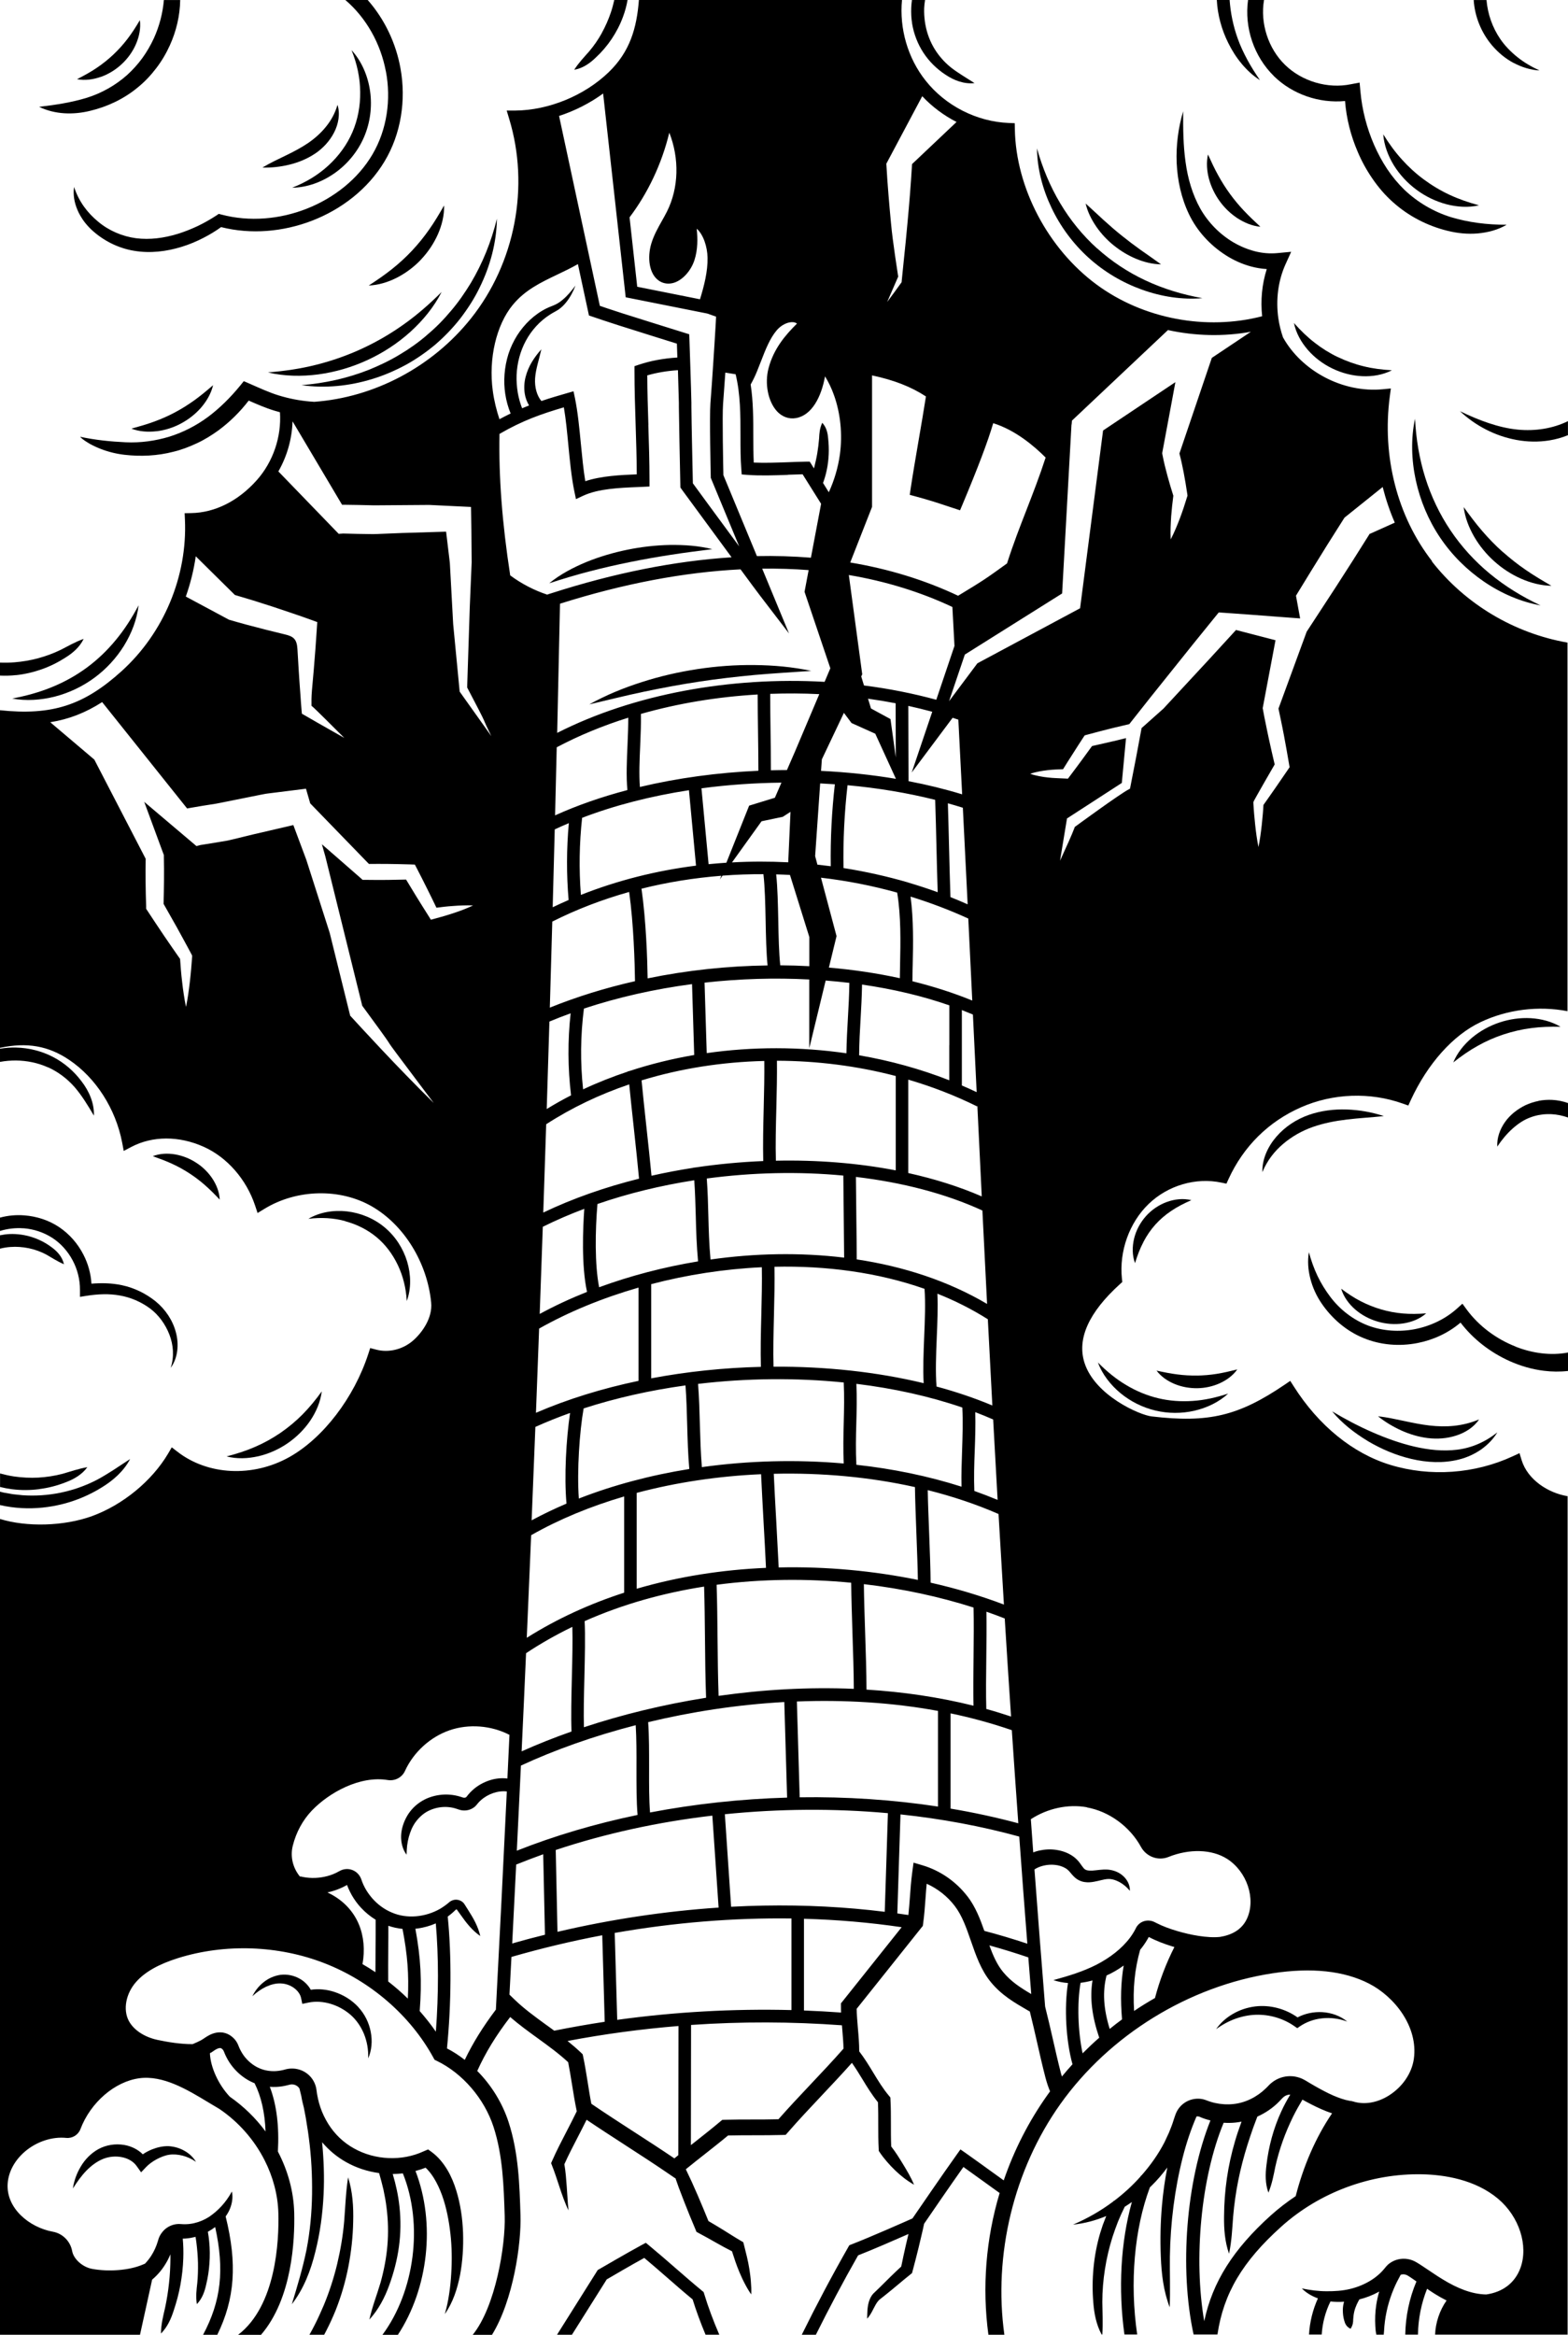 <?xml version="1.0" encoding="UTF-8"?>
<svg id="Layer_2" data-name="Layer 2" xmlns="http://www.w3.org/2000/svg" viewBox="0 0 268.02 398.89">
  <defs>
    <style>
      .cls-1, .cls-2 {
        stroke-width: 0px;
      }

      .cls-2 {
        fill: none;
      }
    </style>
  </defs>
  <g id="Layer_1-2" data-name="Layer 1">
    <g>
      <path class="cls-1" d="m31.57,367.48c-.81-.48-1.73-.75-2.73-.82-1.01-.03-1.96.2-2.85.55-.55.22-1.08.5-1.58.84-.87-.87-2.04-1.41-3.19-1.6-1.5-.25-3.06-.01-4.39.71-1.29.71-2.31,1.78-3.01,2.96-.71,1.18-1.17,2.46-1.36,3.77.71-1.12,1.45-2.16,2.31-3.05.86-.88,1.83-1.59,2.87-2.01,1.01-.4,2.15-.5,3.19-.29,1.05.2,1.97.73,2.53,1.52l.76,1.07.85-.9c.48-.5,1.12-.96,1.8-1.33.68-.36,1.41-.66,2.13-.77.73-.12,1.54-.04,2.32.15.78.21,1.56.55,2.28,1.06-.45-.76-1.13-1.41-1.94-1.87Z"/>
      <path class="cls-1" d="m61.25,342.9c-1.11-1.2-2.53-2.08-4.09-2.59-1.28-.42-2.67-.57-4.04-.37-.44-.8-1.12-1.45-1.86-1.87-1.01-.58-2.18-.82-3.32-.68-1.11.16-2.12.63-2.92,1.29-.81.65-1.45,1.47-1.88,2.36.72-.67,1.51-1.22,2.34-1.62.84-.38,1.71-.61,2.55-.56.81.03,1.6.32,2.23.78.63.46,1.08,1.08,1.21,1.74l.2.97,1.05-.22c2.46-.51,5.23.38,7.2,2.09.98.85,1.76,1.98,2.29,3.25.52,1.28.78,2.69.72,4.19.61-1.37.74-2.98.44-4.52-.29-1.55-1.02-3.05-2.14-4.25Z"/>
      <path class="cls-1" d="m73.02,57.21c-1.46,1.27-3.05,2.39-4.72,3.38-1.66,1.01-3.43,1.84-5.23,2.58-3.64,1.44-7.52,2.31-11.53,2.63,4,.58,8.16.16,12.09-1.05,1.97-.59,3.87-1.42,5.69-2.39,1.81-.99,3.52-2.18,5.11-3.51,1.57-1.36,3.01-2.85,4.28-4.48,1.25-1.64,2.38-3.38,3.27-5.23,1.82-3.68,2.9-7.73,2.96-11.77-.96,3.91-2.45,7.6-4.45,10.96-1.02,1.67-2.12,3.28-3.38,4.75-1.24,1.49-2.6,2.88-4.09,4.12Z"/>
      <path class="cls-1" d="m54.44,63.96c2.89-.39,5.74-1.23,8.4-2.46,2.66-1.23,5.14-2.85,7.31-4.81,2.16-1.96,4.03-4.24,5.34-6.81-2.04,2.03-4.14,3.88-6.41,5.49-2.26,1.62-4.65,3.01-7.15,4.17-2.5,1.16-5.11,2.08-7.8,2.76-2.69.69-5.47,1.09-8.33,1.33,2.81.66,5.76.71,8.65.33Z"/>
      <path class="cls-1" d="m71.99,44.31c1.18-1.25,2.15-2.7,2.85-4.26.69-1.57,1.11-3.25,1.07-4.95-.84,1.47-1.65,2.84-2.56,4.12-.9,1.29-1.88,2.49-2.93,3.61-1.06,1.13-2.2,2.17-3.43,3.15-1.23.98-2.54,1.88-3.96,2.8,1.69-.07,3.35-.59,4.87-1.37,1.52-.79,2.91-1.84,4.09-3.09Z"/>
      <path class="cls-1" d="m26.76,73.68c1.46-.18,2.88-.63,4.18-1.33,1.3-.69,2.48-1.62,3.44-2.72.95-1.11,1.71-2.4,2.04-3.82-1.1.95-2.12,1.8-3.19,2.57-1.07.77-2.16,1.45-3.3,2.06-1.14.61-2.32,1.13-3.55,1.58-1.24.46-2.52.82-3.92,1.21,1.36.52,2.85.61,4.31.44Z"/>
      <path class="cls-1" d="m9.41,119c2.41-.63,4.71-1.72,6.73-3.21,2.02-1.49,3.75-3.37,5.06-5.48,1.3-2.12,2.21-4.47,2.49-6.9-1.14,2.15-2.4,4.13-3.88,5.91-1.47,1.79-3.13,3.38-4.96,4.73-1.83,1.35-3.84,2.47-5.98,3.34-2.14.88-4.4,1.5-6.79,1.95,2.4.45,4.92.27,7.32-.34Z"/>
      <path class="cls-1" d="m17.27,13.13c1.32-.48,2.54-1.24,3.56-2.2,1.03-.96,1.87-2.13,2.42-3.42.55-1.28.84-2.69.66-4.07-.7,1.19-1.38,2.24-2.13,3.22-.75.98-1.56,1.87-2.43,2.69-.88.82-1.82,1.58-2.84,2.26-1.02.69-2.12,1.3-3.35,1.92,1.36.26,2.78.06,4.1-.41Z"/>
      <path class="cls-1" d="m187.51,42.43c-2.46-2.23-4.58-4.83-6.29-7.71-1.72-2.88-3.03-6.03-3.97-9.37.05,3.48.96,6.96,2.49,10.16,1.52,3.2,3.68,6.12,6.33,8.52,2.65,2.4,5.77,4.25,9.11,5.45,3.33,1.2,6.89,1.76,10.35,1.46-3.42-.61-6.67-1.6-9.71-3.02-3.04-1.42-5.84-3.28-8.3-5.5Z"/>
      <path class="cls-1" d="m190.41,41.95c1.14.93,2.42,1.69,3.77,2.26,1.36.56,2.79.93,4.28.95-1.19-.87-2.34-1.64-3.46-2.44-1.11-.79-2.19-1.61-3.24-2.45-1.05-.84-2.07-1.72-3.08-2.64-1.02-.92-2.01-1.88-3.11-2.86.33,1.44,1.01,2.77,1.84,3.98.84,1.21,1.86,2.29,3,3.21Z"/>
      <path class="cls-1" d="m212.61,35.98c-.87-.92-1.66-1.88-2.39-2.88-.73-1-1.39-2.05-2-3.16-.62-1.11-1.16-2.28-1.74-3.55-.3,1.37-.19,2.81.17,4.17.37,1.36,1,2.66,1.83,3.81.83,1.15,1.87,2.15,3.05,2.92,1.18.76,2.51,1.32,3.91,1.45-1.02-.95-1.96-1.83-2.83-2.76Z"/>
      <path class="cls-1" d="m228.68,61.01c-1.4-.67-2.72-1.49-3.96-2.46-1.25-.96-2.4-2.08-3.54-3.36.34,1.69,1.22,3.26,2.37,4.59,1.16,1.33,2.6,2.41,4.2,3.18,1.59.77,3.34,1.23,5.1,1.31,1.75.08,3.53-.22,5.07-1.01-1.71-.1-3.3-.3-4.83-.68-1.53-.37-2.99-.9-4.39-1.57Z"/>
      <path class="cls-1" d="m247.94,90.62c-1.86-2.76-3.31-5.81-4.32-9.02-1.01-3.22-1.57-6.59-1.75-10.06-.72,3.41-.62,7.02.13,10.49.75,3.47,2.15,6.83,4.15,9.8,2,2.98,4.58,5.54,7.51,7.54,2.93,2,6.24,3.44,9.67,4.06-3.15-1.48-6.06-3.27-8.66-5.41-2.6-2.14-4.87-4.64-6.73-7.4Z"/>
      <path class="cls-1" d="m256.85,94.29c-1.24-1.11-2.4-2.3-3.49-3.57-1.1-1.27-2.12-2.64-3.17-4.09.22,1.78.89,3.5,1.79,5.06.91,1.57,2.08,2.99,3.43,4.2,1.35,1.22,2.89,2.22,4.55,2.96,1.66.73,3.43,1.2,5.23,1.23-1.55-.9-3.02-1.76-4.4-2.72-1.39-.95-2.69-1.98-3.93-3.08Z"/>
      <path class="cls-1" d="m243.4,30.68c-1.37-1.01-2.63-2.16-3.79-3.45-1.16-1.28-2.19-2.7-3.17-4.28.14,1.86.82,3.67,1.81,5.29,1,1.61,2.33,3.04,3.86,4.17,1.53,1.14,3.28,1.99,5.11,2.48,1.83.48,3.77.61,5.59.19-1.79-.49-3.45-1.06-5.02-1.79-1.57-.73-3.03-1.61-4.4-2.62Z"/>
      <path class="cls-1" d="m56.16,28.25c-1.75,1.62-3.85,2.9-6.22,3.82,2.56-.03,5.12-.98,7.28-2.5,2.16-1.53,3.93-3.66,5-6.14,1.07-2.48,1.41-5.23,1.04-7.85-.37-2.61-1.44-5.13-3.17-7.01.96,2.36,1.46,4.76,1.48,7.15.03,2.38-.41,4.73-1.33,6.86-.92,2.13-2.33,4.06-4.08,5.67Z"/>
      <path class="cls-1" d="m53.84,26.26c1.36-.92,2.52-2.16,3.27-3.63.75-1.45,1.06-3.2.58-4.72-.44,1.51-1.14,2.73-2.02,3.8-.87,1.07-1.91,1.98-3.04,2.75-1.15.78-2.41,1.44-3.73,2.08-1.32.65-2.7,1.27-4.04,2.09,1.57.04,3.09-.13,4.61-.5,1.51-.37,3.01-.97,4.37-1.88Z"/>
      <path class="cls-1" d="m114.5,93.1c-2.44.05-4.87.33-7.27.82-2.39.49-4.75,1.18-7.01,2.1-2.25.94-4.45,2.08-6.34,3.63,2.32-.76,4.58-1.44,6.88-2.03,2.29-.6,4.59-1.12,6.9-1.59,2.31-.47,4.64-.88,6.98-1.24,2.35-.37,4.7-.66,7.12-.97-2.37-.59-4.83-.75-7.27-.72Z"/>
      <path class="cls-1" d="m119.54,116.45c3.15-.48,6.32-.84,9.5-1.14,3.19-.28,6.39-.47,9.64-.69-3.19-.68-6.44-.97-9.7-1-3.26-.04-6.53.2-9.75.69-3.23.49-6.42,1.22-9.52,2.22-3.11.99-6.13,2.22-8.98,3.81,3.17-.75,6.28-1.52,9.41-2.18,3.13-.65,6.26-1.24,9.41-1.71Z"/>
      <path class="cls-1" d="m197.98,238.88c-1.91-.45-3.76-1.22-5.48-2.25-1.74-1.03-3.32-2.33-4.84-3.86.76,2.03,2.15,3.82,3.86,5.24,1.71,1.41,3.77,2.45,5.96,2.97,2.19.53,4.5.53,6.66.04,2.16-.5,4.21-1.47,5.8-2.94-2.04.68-4.05,1.13-6.06,1.26-2,.14-4,0-5.91-.46Z"/>
      <path class="cls-1" d="m233.8,246.2c2.3,1.36,4.8,2.43,7.45,3.05,2.63.62,5.47.78,8.17.09,1.35-.34,2.63-.93,3.76-1.71,1.12-.8,2.08-1.78,2.76-2.92-2.07,1.66-4.41,2.66-6.85,2.96-2.44.31-4.92.03-7.35-.53-2.43-.57-4.82-1.43-7.16-2.45-2.34-1.02-4.62-2.22-6.88-3.57,1.69,2.05,3.82,3.7,6.11,5.08Z"/>
      <path class="cls-1" d="m239.79,224.4c-1.27-.11-2.49-.34-3.69-.69-1.2-.35-2.36-.81-3.49-1.39-1.14-.58-2.22-1.3-3.36-2.15.41,1.38,1.3,2.59,2.4,3.55,1.11.96,2.44,1.66,3.85,2.07,1.41.41,2.91.53,4.36.31,1.44-.22,2.84-.77,3.92-1.72-1.42.11-2.72.13-3.99.02Z"/>
      <path class="cls-1" d="m236.52,190.67c-2.04-.67-4.15-1.04-6.32-1.12-2.16-.07-4.39.19-6.5.93-2.13.75-4.07,2.03-5.54,3.73-1.46,1.69-2.45,3.87-2.38,6.04.82-1.98,2.07-3.58,3.57-4.84,1.5-1.27,3.23-2.24,5.06-2.88,1.86-.65,3.82-1.03,5.85-1.27,2.03-.25,4.12-.35,6.25-.58Z"/>
      <path class="cls-1" d="m256.32,174.68c-1.72.57-3.33,1.46-4.71,2.61-1.37,1.16-2.52,2.58-3.2,4.22,1.38-1.09,2.74-2.04,4.17-2.83,1.42-.8,2.9-1.45,4.42-1.95,1.52-.5,3.09-.87,4.71-1.08,1.62-.22,3.27-.27,5.03-.23-1.52-.91-3.3-1.36-5.09-1.47-1.8-.1-3.62.16-5.33.73Z"/>
      <path class="cls-1" d="m44.13,248.8c1.78-.41,3.49-1.17,5.01-2.21,1.52-1.04,2.85-2.35,3.88-3.86,1.02-1.51,1.76-3.23,1.98-5.02-1.05,1.45-2.12,2.76-3.29,3.94-1.17,1.18-2.44,2.23-3.79,3.16-1.35.92-2.79,1.72-4.32,2.38-1.53.67-3.13,1.18-4.87,1.63,1.74.45,3.61.38,5.39-.02Z"/>
      <path class="cls-1" d="m35.01,202.46c.86.74,1.67,1.56,2.55,2.49-.06-1.29-.55-2.52-1.26-3.6-.72-1.08-1.67-2.01-2.77-2.71-1.09-.71-2.33-1.2-3.61-1.42-1.28-.21-2.6-.16-3.8.31,1.21.43,2.29.83,3.32,1.31,1.03.47,1.99,1.01,2.92,1.61.92.6,1.81,1.27,2.66,2.01Z"/>
      <path class="cls-1" d="m59.01,208.64c1.98.53,3.82,1.45,5.35,2.72,1.53,1.27,2.76,2.92,3.64,4.77.89,1.86,1.4,3.92,1.53,6.14.78-2.1.73-4.52.06-6.75-.68-2.23-2-4.3-3.84-5.83-1.83-1.53-4.11-2.46-6.42-2.73-2.31-.26-4.69.13-6.62,1.27,2.21-.28,4.33-.15,6.32.39Z"/>
      <path class="cls-1" d="m195.44,212.19c.57-1.09,1.25-2.09,2.04-2.97.79-.88,1.7-1.66,2.73-2.35,1.02-.69,2.15-1.27,3.43-1.83-1.36-.34-2.84-.18-4.19.31-1.35.49-2.6,1.33-3.58,2.43-.98,1.1-1.68,2.43-2.02,3.83-.33,1.4-.33,2.88.16,4.19.41-1.34.86-2.52,1.44-3.61Z"/>
      <path class="cls-1" d="m204.61,235c-1.12.02-2.23-.04-3.37-.19-1.14-.14-2.28-.37-3.55-.65.78,1.04,1.89,1.79,3.1,2.29,1.21.5,2.53.73,3.85.72,1.32-.02,2.63-.3,3.82-.83,1.19-.54,2.28-1.32,3.03-2.38-1.25.31-2.39.58-3.53.76-1.13.18-2.24.27-3.36.29Z"/>
      <path class="cls-1" d="m244.1,245.69c1.61.19,3.27.07,4.83-.44,1.54-.5,3.01-1.42,3.89-2.75-1.45.61-2.85.94-4.26,1.09-1.41.15-2.81.11-4.21-.05-1.41-.16-2.83-.45-4.28-.76-1.46-.3-2.94-.65-4.52-.81,1.23.98,2.56,1.77,3.98,2.42,1.42.64,2.96,1.11,4.56,1.3Z"/>
      <path class="cls-2" d="m111.37,200.87c2.34-.53,4.72-.98,7.11-1.35,0,0,0-.01,0-.02l.43-.05c3.83-.57,7.7-.93,11.56-1.09-.08-2.78,0-6.01.08-9.14.07-2.71.13-5.49.1-7.97-7.19.17-14.3,1.28-20.97,3.32.22,2.22.52,5.07.82,7.85.33,3.02.66,6.12.88,8.44Z"/>
      <path class="cls-2" d="m130.17,140.32l-5.05,7.03c3.19-.18,6.4-.18,9.61-.02l.39-8.63-1.32.85-3.63.76Z"/>
      <path class="cls-2" d="m102.4,219.94c5.31-1.95,11.03-3.45,16.91-4.42-.25-2.69-.33-5.24-.39-7.7-.05-1.99-.1-4.03-.26-6.15-5.71.88-11.29,2.24-16.56,4.06-.38,4.45-.48,10.34.29,14.22Z"/>
      <path class="cls-2" d="m153.11,183.85c-6.6-1.73-13.47-2.59-20.31-2.61.03,2.52-.03,5.32-.1,8.05-.08,3.1-.15,6.3-.08,9.02,7.03-.14,13.97.4,20.47,1.65v-16.12Z"/>
      <path class="cls-2" d="m144.15,200.85c-7.59-.71-15.54-.54-23.34.5.17,2.22.22,4.34.27,6.41.06,2.38.13,4.85.37,7.42,7.54-1.06,15.31-1.23,22.83-.32,0-2.02-.04-4.57-.07-7.07-.03-2.44-.06-4.95-.07-6.95Z"/>
      <path class="cls-2" d="m160.07,144.72c-.06-2.63-.13-5.34-.22-8.06-4.79-1.2-9.83-2.03-14.98-2.5-.54,4.68-.77,9.43-.69,14.15,3.73.59,7.42,1.41,11.03,2.47h.02s0,0,0,0c1.7.5,3.38,1.05,5.04,1.65-.09-2.61-.15-5.2-.21-7.72Z"/>
      <path class="cls-2" d="m132.67,149.4c.24,2.29.3,5.13.36,7.89.05,2.7.11,5.47.34,7.65,1.66.01,3.32.06,4.97.15v-4.97l-3.31-10.61c-.79-.04-1.57-.08-2.36-.1Z"/>
      <path class="cls-2" d="m118.66,180.26l-.37-12.11c-6.37.84-12.62,2.23-18.48,4.18-.59,4.58-.63,9.21-.14,13.8,2.47-1.16,5.04-2.18,7.68-3.05,0-.01,0-.03,0-.05l.2-.02c3.59-1.18,7.31-2.1,11.11-2.75Z"/>
      <path class="cls-2" d="m99.77,240.63c-.7,3.96-1.17,10.61-.82,15.4,5.88-2.3,12.27-3.99,18.88-5.05-.22-2.5-.29-5.05-.36-7.52-.06-2.23-.12-4.51-.29-6.75-6.03.83-11.9,2.14-17.41,3.93Z"/>
      <path class="cls-2" d="m130.13,224.69c.07-2.79.14-5.66.09-8.19-6.44.3-12.84,1.31-18.91,2.89,0,2.41,0,5.04,0,7.67,0,2.89,0,5.79,0,8.42,6.1-1.15,12.43-1.81,18.74-1.96-.08-2.72,0-5.82.07-8.83Z"/>
      <path class="cls-2" d="m120.45,167.89l.37,12.04c7.83-1.12,15.94-1.11,23.88.03.03-2.15.14-4.11.25-6,.11-1.9.22-3.87.25-6.03-1.33-.16-2.68-.29-4.04-.4l-2.8,11.55v-11.74c-5.89-.31-11.93-.12-17.9.54Z"/>
      <path class="cls-2" d="m144.22,236.19c-8.14-.82-16.63-.73-24.9.24.18,2.32.25,4.67.31,6.96.06,2.4.14,4.86.34,7.26,7.97-1.11,16.22-1.33,24.25-.62-.11-2.37-.06-4.7,0-6.97.06-2.25.11-4.56,0-6.88Z"/>
      <path class="cls-2" d="m142.98,159.94l-1.31,5.38c4.16.35,8.22.96,12.13,1.81,0-.75.02-1.56.04-2.39.08-3.72.17-8.25-.5-12.24-4.27-1.18-8.63-2.03-13.03-2.55l2.66,9.98Z"/>
      <path class="cls-2" d="m130.54,260.11c-.16-2.9-.33-5.89-.43-8.25-7.27.32-14.48,1.39-21.26,3.19,0,2.34,0,5.33,0,8.33,0,2.88,0,5.75,0,8.05,7.21-2.11,14.69-3.25,22.11-3.57-.11-2.27-.26-5.05-.41-7.75Z"/>
      <path class="cls-2" d="m92.88,207.17c5.06-2.42,10.59-4.35,16.37-5.79-.22-2.32-.57-5.56-.9-8.71-.28-2.59-.56-5.24-.78-7.4-5.07,1.72-9.85,4-14.19,6.81-.16,5.03-.33,10.06-.5,15.09Z"/>
      <path class="cls-2" d="m92.79,209.57c-.17,4.97-.35,9.94-.53,14.91,2.54-1.37,5.25-2.64,8.09-3.77-.98-4.47-.7-10.91-.47-14.19-2.45.92-4.82,1.94-7.08,3.07v-.02Z"/>
      <path class="cls-2" d="m93.46,189.47c1.35-.83,2.74-1.61,4.16-2.34-.56-4.66-.59-9.36-.07-14.02-1.23.45-2.44.92-3.63,1.41-.15,4.98-.3,9.96-.46,14.94Z"/>
      <path class="cls-2" d="m158.03,220.19c-8.02-2.82-16.83-3.96-25.65-3.77.06,2.59-.02,5.49-.09,8.32-.08,3-.15,6.08-.07,8.75,8.86-.06,17.63.88,25.67,2.82-.14-2.45-.02-5.22.09-7.91.12-2.84.24-5.75.06-8.21Z"/>
      <path class="cls-2" d="m91.62,241.38c5.41-2.34,11.33-4.16,17.53-5.46,0-2.74,0-5.8,0-8.85,0-2.42,0-4.83,0-7.07-6.17,1.78-11.94,4.15-16.98,7-.18,4.8-.36,9.59-.54,14.39Z"/>
      <path class="cls-2" d="m120.7,290.05c-.12-3.14-.15-6.67-.19-10.1-.03-3-.06-6.08-.15-8.89-7,1.1-13.91,3.01-20.42,5.9.13,2.5.04,6.09-.04,9.58-.07,3.06-.15,6.2-.08,8.55,6.46-2.13,13.51-3.87,20.88-5.04Z"/>
      <path class="cls-2" d="m90.89,259.75c1.91-1.03,3.9-1.99,5.96-2.86-.42-4.63-.06-11.06.61-15.47-2.04.72-4.01,1.52-5.92,2.38-.21,5.32-.42,10.64-.64,15.96Z"/>
      <path class="cls-2" d="m93.99,172.15c4.63-1.87,9.52-3.38,14.56-4.52-.04-2.98-.22-9.65-1-15.24-4.58,1.28-8.98,2.97-13.13,5.06-.13,4.9-.27,9.8-.42,14.7Z"/>
      <path class="cls-2" d="m99.29,152.9c6.21-2.46,12.86-4.13,19.68-5l-1.21-12.9c-6.49,1-12.69,2.58-18.27,4.72-.47,4.37-.54,8.79-.21,13.17Z"/>
      <path class="cls-2" d="m139.34,146.26l.39,1.46c.76.08,1.52.17,2.28.27-.07-4.67.17-9.37.7-14.01-.83-.06-1.67-.11-2.51-.15l-.86,12.42Z"/>
      <path class="cls-2" d="m131.66,118.55c0,2.14.03,4.37.06,6.54.03,2.16.05,4.38.06,6.52.91-.02,1.82-.04,2.74-.04l1.35-3.1,4.18-9.87c-2.79-.14-5.59-.15-8.39-.05Z"/>
      <path class="cls-2" d="m121.12,147.66c1.01-.1,2.03-.19,3.04-.25l3.89-9.75,4.4-1.35,1.12-2.58c-4.6.05-9.19.37-13.67.97l1.22,12.96Z"/>
      <path class="cls-2" d="m94.89,139.3c3.81-1.72,7.96-3.16,12.36-4.32-.23-2.31-.1-5.06.02-7.74.07-1.64.14-3.21.13-4.63-4.32,1.36-8.44,3.05-12.23,5.06-.09,3.87-.18,7.75-.28,11.63Z"/>
      <path class="cls-2" d="m94.48,155.01c.9-.43,1.8-.84,2.72-1.24-.38-4.36-.37-8.77.04-13.13-.82.35-1.62.7-2.41,1.07-.11,4.43-.23,8.86-.35,13.3Z"/>
      <path class="cls-2" d="m109.65,151.83c.79,5.5,1,12.07,1.05,15.32,6.72-1.38,13.65-2.11,20.5-2.21-.22-2.24-.28-4.97-.33-7.62-.06-2.83-.12-5.74-.38-7.97-2.34-.01-4.68.07-7,.25l-.46.65.25-.63c-4.63.36-9.2,1.1-13.64,2.21Z"/>
      <path class="cls-2" d="m235.3,393.81c.11-.77.29-1.54.51-2.29-.04.02-.08.05-.12.07-1.04.58-2.14.99-3.27,1.27-.16.29-.32.57-.45.86-.17.38-.32.78-.42,1.2-.1.42-.16.87-.19,1.35,0,.48-.02.95-.45,1.61-.71-.34-.95-.87-1.09-1.43-.16-.55-.24-1.15-.23-1.75,0-.48.08-.97.21-1.44-.77.05-1.55.04-2.32-.05-.87,1.76-1.38,3.7-1.5,5.66h9.33c-.11-.48-.16-.98-.18-1.47-.07-1.2-.02-2.41.16-3.61Z"/>
      <path class="cls-2" d="m193.51,376.26c-.41.28-.83.56-1.25.81h.02s-.6,1.27-.6,1.27l-.55,1.28-.49,1.31-.45,1.32c-.56,1.78-.99,3.61-1.28,5.46-.29,1.85-.44,3.74-.45,5.62.02,1.83.12,3.63,0,5.55h3.77c-1.09-7.8-.63-15.84,1.27-22.63Z"/>
      <path class="cls-2" d="m15.76,259.02c5.26-1.91,10.24-6.01,13.01-10.69l.62-1.06.97.75c5.19,4.03,12.86,4.4,19.1.93,5.79-3.23,11.1-10.16,13.53-17.66l.32-.98.99.26c2.15.57,4.56-.01,6.31-1.52,1.59-1.38,3.37-3.91,3.12-6.5-.66-6.84-4.65-13.3-10.17-16.46-5.45-3.12-12.82-2.94-18.34.44l-1.16.71-.43-1.29c-1.5-4.49-4.79-8.24-8.79-10.03-4.23-1.89-8.74-1.88-12.37.03l-1.29.68-.27-1.43c-1.11-5.77-4.49-11.05-9.05-14.12-3.56-2.4-7.2-3.05-11.85-2.06v.12c.92-.15,1.84-.23,2.77-.2,2.18.05,4.35.6,6.28,1.6,1.94,1,3.6,2.45,4.88,4.16,1.29,1.68,2.2,3.74,2.12,5.87-1.07-1.81-2.06-3.43-3.32-4.9-1.27-1.43-2.83-2.59-4.54-3.37-1.71-.77-3.59-1.15-5.46-1.17-.92,0-1.83.07-2.73.24v26.61c1.36-.36,2.78-.49,4.18-.39,2.1.16,4.18.81,5.95,2.01,1.77,1.19,3.19,2.83,4.15,4.7.78,1.54,1.27,3.23,1.37,4.96,1.72-.14,3.48-.11,5.21.26,2.11.45,4.08,1.42,5.75,2.75,1.69,1.37,2.94,3.24,3.48,5.32.55,2.05.33,4.39-.89,6.05.63-1.95.45-3.94-.23-5.7-.69-1.76-1.83-3.34-3.31-4.45-1.52-1.12-3.29-1.9-5.14-2.21-1.85-.34-3.78-.25-5.7.05l-1.14.18v-1.19c.02-1.75-.42-3.51-1.25-5.06-.83-1.55-2.04-2.9-3.49-3.84-1.46-.93-3.16-1.5-4.91-1.63-1.35-.1-2.73.05-4.01.46v.75c.55-.11,1.1-.19,1.66-.21,1.28-.06,2.56.13,3.76.51,1.21.38,2.34.96,3.34,1.7,1.01.71,1.9,1.67,2.17,2.95-1.19-.52-2.06-1.11-3.01-1.65-.96-.51-1.97-.87-3.01-1.09-1.04-.22-2.09-.29-3.13-.21-.6.05-1.2.15-1.78.29v38.39c.78.21,1.56.39,2.36.51,1.37.2,2.77.28,4.17.2,1.4-.07,2.8-.29,4.16-.65,1.37-.39,2.68-.86,4.23-1.13-.94,1.29-2.32,2.07-3.75,2.6-1.43.56-2.93.95-4.47,1.14-1.53.2-3.1.21-4.65.02-.69-.09-1.38-.22-2.07-.39v.81l.63.16,1.6.28,1.62.17c2.16.15,4.35,0,6.5-.43,2.14-.44,4.23-1.17,6.19-2.18,1.96-1.04,3.74-2.29,5.71-3.57-1.1,2.1-2.94,3.7-4.95,4.91-2.01,1.24-4.21,2.17-6.51,2.76-2.3.59-4.69.84-7.08.71-1.24-.07-2.48-.24-3.7-.52v2.38c4.59,1.42,10.96,1.26,15.76-.48Z"/>
      <path class="cls-2" d="m147.34,168.22c-.03,2.1-.14,4.02-.25,5.87-.11,1.95-.23,3.98-.25,6.21,5.28.91,10.46,2.33,15.41,4.27,0-1.82,0-3.91,0-6,0-2.4,0-4.8,0-6.8-4.62-1.61-9.65-2.79-14.92-3.55Z"/>
      <path class="cls-2" d="m97.82,277.95c-2.72,1.32-5.36,2.81-7.91,4.5-.25,5.59-.5,11.18-.76,16.77,2.68-1.2,5.54-2.34,8.53-3.39-.11-2.49-.03-5.96.06-9.33.07-3.05.15-6.19.08-8.54Z"/>
      <path class="cls-2" d="m158.57,254.58c.04,2.05.14,4.74.24,7.36.12,3.1.24,6.29.25,8.45,4.44,1.01,8.65,2.27,12.53,3.74-.32-5.2-.62-10.34-.92-15.47-3.8-1.67-7.87-3.02-12.1-4.08Z"/>
      <path class="cls-2" d="m136.2,55.27c-.17-.12-.37-.2-.6-.23-.9-.12-2.06.44-2.85,1.36-1.2,1.4-1.93,3.29-2.7,5.3-.22.58-.45,1.15-.68,1.72-.35.83-.71,1.58-1.09,2.26.45,2.93.45,5.89.45,8.79,0,1.58,0,3.09.08,4.55,1.9.08,3.86,0,5.78-.06,1.06-.04,2.12-.08,3.18-.09h.61s.72,1.14.72,1.14c.01-.05.03-.09.04-.14.21-.81.39-1.63.53-2.46.14-.83.25-1.68.31-2.53.04-.86.09-1.7.54-2.66.72.79.92,1.71,1,2.62.11.91.14,1.84.1,2.77-.04.93-.15,1.85-.35,2.76-.15.72-.36,1.44-.62,2.13l.99,1.59c.92-2.02,1.58-4.21,1.89-6.43.49-3.51.1-7.1-1.01-10.17l-.04.05.03-.08c-.41-1.14-.92-2.2-1.52-3.17-.64,3.53-2.27,6.66-4.97,7.13-1.21.21-2.38-.22-3.28-1.2-1.51-1.65-2.11-4.72-1.43-7.3.88-3.33,2.83-5.64,4.87-7.66Z"/>
      <path class="cls-2" d="m168.59,291.96c1.42.39,2.83.83,4.23,1.29-.38-5.65-.73-11.23-1.08-16.75-1.02-.4-2.06-.79-3.13-1.16.04,2.38.01,5.11-.02,7.77-.04,3.08-.07,6.26,0,8.85Z"/>
      <path class="cls-2" d="m241.6,389.4c-.28-.2-.58-.4-.84-.56-.19-.12-.35-.19-.55-.23-.25-.05-.5-.03-.73.04-.44.8-.86,1.61-1.21,2.46-.41,1-.76,2.03-1.03,3.09-.26,1.06-.45,2.14-.55,3.24-.03.48-.06.96-.11,1.45h3.68c.05-3.11.7-6.23,1.91-9.08-.19-.13-.39-.27-.57-.4Z"/>
      <path class="cls-2" d="m109.37,134.46c6.43-1.53,13.29-2.46,20.25-2.77,0-2.15-.03-4.39-.06-6.57-.03-2.14-.05-4.34-.06-6.46-6.85.4-13.61,1.51-19.96,3.32.04,1.65-.04,3.46-.12,5.37-.11,2.48-.22,5.02-.05,7.11Z"/>
      <path class="cls-2" d="m106.68,263.38c0-2.74,0-5.48,0-7.72-5.73,1.68-11.1,3.89-15.9,6.62-.24,5.84-.49,11.69-.75,17.53,5.23-3.29,10.83-5.83,16.65-7.71,0-2.39,0-5.55,0-8.72Z"/>
      <path class="cls-2" d="m253.13,174.66c-4.68,2.22-9.03,7.09-11.92,13.34l-.41.9-.93-.33c-5.6-2.01-11.95-1.78-17.41.63-5.56,2.45-9.84,6.69-12.39,12.26l-.36.79-.85-.18c-4.38-.92-9.15.47-12.44,3.64-3.32,3.19-5.07,8.09-4.57,12.79l.06.55-.41.37c-5.32,4.83-7.36,9.35-6.05,13.43,1.79,5.59,9.4,8.92,11.47,9.16,9.75,1.15,14.86-.07,22.78-5.44l.92-.63.6.94c4.24,6.69,10.1,11.46,16.5,13.41,6.82,2.08,14.46,1.55,20.96-1.48l1.13-.52.36,1.19c1.02,3.36,4.55,5.62,7.86,6.16v-21.44c-1.39.16-2.78.14-4.14-.03-2.04-.25-4-.83-5.84-1.65-3.29-1.48-6.21-3.72-8.4-6.58-2.09,1.79-4.67,2.98-7.35,3.49-3.09.6-6.37.35-9.3-.88-2.94-1.21-5.39-3.36-7.12-5.92-.87-1.28-1.51-2.72-1.9-4.2-.38-1.48-.5-3.04-.25-4.52.4,1.45.88,2.8,1.48,4.07.61,1.27,1.35,2.46,2.18,3.56,1.66,2.21,3.93,3.93,6.45,4.9,2.53.95,5.33,1.13,8,.62,2.66-.52,5.2-1.72,7.22-3.53l.91-.82.72.98c2.11,2.86,5.11,5.05,8.39,6.35,2.87,1.13,6.03,1.56,8.94.99v-40.11c-.91-.33-1.86-.53-2.82-.57-.6-.03-1.21-.01-1.8.09-.6.08-1.19.23-1.75.44-1.14.4-2.17,1.11-3.12,1.95-.95.85-1.79,1.85-2.6,3.06-.08-1.46.44-2.95,1.31-4.18.88-1.24,2.12-2.22,3.52-2.9.71-.33,1.46-.57,2.23-.72.77-.14,1.55-.2,2.33-.16.92.05,1.83.23,2.7.54v-15.69c-4.98-.95-10.29-.29-14.88,1.88Z"/>
      <path class="cls-2" d="m109.06,83.19c-3.18.13-6.78.28-9.37,1.48l-1.24.58-.28-1.34c-.5-2.43-.76-5.19-1.02-7.86-.21-2.19-.42-4.44-.77-6.48-3.84,1.13-7.06,2.24-11,4.54-.15,7.31.45,15.23,1.83,24.17,1.92,1.43,4.1,2.56,6.38,3.31v-.05s.73-.23.73-.23c10.73-3.46,21.02-5.5,30.73-6.12-3.63-4.92-7.95-10.81-8.24-11.21l-.51-.71-.16-7.77c-.05-1.99-.07-3.99-.1-5.99v-.7c-.02-1-.09-3.33-.16-5.59-1.88.13-3.63.42-5.24.89.02,2.83.11,5.7.19,8.48.1,3.1.2,6.31.2,9.46v1.03s-1.96.09-1.96.09Z"/>
      <path class="cls-2" d="m245.24,391.89c-.43-.27-.84-.55-1.25-.83-.99,2.48-1.52,5.15-1.56,7.83h2.93c.07-2.01.76-4.12,1.96-5.83-.72-.36-1.41-.75-2.08-1.17Z"/>
      <path class="cls-2" d="m45.4,364.16c-.13-3.25-.76-6.01-1.88-8.25-.06-.02-.13-.04-.19-.07-1.25-.53-2.34-1.34-3.22-2.33-.44-.49-.83-1.03-1.16-1.6-.17-.29-.32-.58-.45-.88-.07-.15-.13-.3-.19-.46l-.07-.16-.04-.08c-.06-.1-.13-.2-.22-.27-.04-.04-.09-.07-.15-.1-.04-.02-.07-.03-.1-.04-.1-.03-.32-.03-.67.15-.17.08-.35.2-.54.33l-.16.11-.25.17c-.07.05-.14.08-.2.12.09,2.38,1.45,5.37,3.4,7.43,2.36,1.64,4.43,3.66,6.11,5.94Z"/>
      <path class="cls-2" d="m162.24,119.81l4.85-6.48,17.55-9.4,3.93-30.37,12.36-8.26-.55,2.97-1.64,8.8-.07.37.06.31c.23,1.2.53,2.39.85,3.58.31,1.13.64,2.25,1,3.37-.15,1.16-.29,2.33-.37,3.51-.09,1.3-.15,2.61-.08,3.95.62-1.19,1.11-2.4,1.58-3.62.46-1.22.86-2.45,1.24-3.69l.05-.16-.05-.36c-.17-1.22-.38-2.43-.61-3.63-.21-1.08-.44-2.15-.72-3.21l4.4-12.98,1.14-3.36,6.68-4.46c-4.67.85-9.52.72-14.18-.29l-16.41,15.47-.06.68-1.6,28.86-16.63,10.44-2.7,7.97Z"/>
      <path class="cls-2" d="m223.31,359.06c-.23-.12-.45-.25-.67-.37-.58.97-1.14,1.96-1.64,2.98-.66,1.34-1.24,2.71-1.74,4.12-.5,1.41-.92,2.85-1.25,4.32-.31,1.48-.57,2.95-1.19,4.47-.56-1.56-.53-3.16-.33-4.73.17-1.57.47-3.13.9-4.66.42-1.53.96-3.03,1.63-4.48.45-.99.97-1.95,1.54-2.88-.31,0-.61.09-.88.23-.15.08-.28.19-.41.31l-.25.26c-.12.13-.24.26-.36.38-1.06,1.08-2.34,1.95-3.73,2.58-.24.63-.48,1.26-.71,1.89-.35.98-.67,1.97-.99,2.96-.62,1.99-1.15,4-1.56,6.04-.41,2.04-.7,4.11-.88,6.2-.16,2.09-.24,4.18-.7,6.33-.73-2.08-.87-4.25-.85-6.4.01-2.16.17-4.32.48-6.46.31-2.14.78-4.27,1.39-6.35.3-1.04.65-2.07,1.02-3.08l.1-.27c-.35.07-.71.12-1.06.16-.67.07-1.33.07-2,.03-3.87,9.34-5.18,23.19-3.32,33.91,1.42-6.73,4.98-12.32,11.4-18.1,1.33-1.19,2.74-2.29,4.23-3.27,1.33-5.18,3.43-10.05,6.22-14.16-.3-.1-.6-.21-.89-.32-1.22-.48-2.38-1.04-3.5-1.65Z"/>
      <path class="cls-2" d="m196.58,330.59h0s0,0,.01-.01v-.02s0,.03,0,.03Z"/>
      <path class="cls-2" d="m59.31,321.94s0,.01,0,.02c0,0,0,0,0,0v-.02Z"/>
      <path class="cls-2" d="m61.74,325.94c-.61-.65-1.14-1.38-1.59-2.16-.22-.39-.42-.8-.6-1.21l-.21-.53c-.16.09-.5.27-.73.38-.82.4-1.68.69-2.56.88-.02,0-.04,0-.07.01,2.49,1.16,4.38,3.05,5.39,5.48.84,2.04,1.04,4.37.61,6.77.75.44,1.49.9,2.21,1.38,0-1.29.01-2.62.02-3.93.02-1.69.03-3.42.02-5.03-.92-.56-1.76-1.25-2.49-2.04Z"/>
      <path class="cls-2" d="m66.4,329c0,1.32,0,2.69-.02,4.03-.02,1.85-.04,3.74-.01,5.48,1.18.92,2.3,1.9,3.36,2.93.2-4.18-.06-7.48-.91-11.92-.82-.08-1.63-.26-2.42-.53Z"/>
      <path class="cls-2" d="m72.17,307.71c1.05-.63,2.25-.97,3.46-1.07.6-.05,1.22-.03,1.82.06.3.04.6.1.9.18.15.04.3.07.44.13l.37.12c.23.07.46.02.56-.07.03-.02.05-.05.07-.08l.26-.33c.2-.24.41-.48.64-.68.9-.86,2-1.47,3.18-1.83.91-.28,1.9-.38,2.89-.26.12-2.49.23-4.98.35-7.46-3.12-1.61-6.97-1.91-10.27-.77-3.29,1.14-6.13,3.73-7.59,6.94-.51,1.12-1.72,1.75-2.95,1.55-4.74-.79-10.05,2.16-12.98,5.23-1.56,1.63-2.68,3.71-3.25,6.01-.47,1.91.05,3.85,1.26,5.29l.02-.07c1.33.33,2.76.36,4.12.07.68-.14,1.35-.37,1.98-.66.16-.07.31-.15.46-.24.06-.03.53-.31.92-.37.82-.18,1.71.09,2.3.67.3.29.52.65.65,1.02l.18.5c.13.32.28.64.44.95.33.62.74,1.2,1.2,1.74.92,1.07,2.09,1.94,3.39,2.49,2.58,1.13,5.77.8,8.3-.65.31-.19.62-.39.91-.61.15-.1.28-.23.43-.34l.11-.09s.13-.11.19-.16c.15-.11.32-.19.5-.25.71-.25,1.59.04,1.99.68l.65,1.03c.87,1.35,1.67,2.74,2.05,4.41-1.4-.99-2.39-2.25-3.31-3.56l-.7-.97s-.09-.03-.14,0c-.01,0-.02.02-.03.03-.01.02.01,0-.04.04l-.12.11c-.16.15-.31.3-.48.44-.24.21-.49.4-.74.58.67,6.68.63,14.95-.13,22.53,1.06.56,2.08,1.22,3.04,1.96,1.37-2.88,3.09-5.66,5.32-8.59.65-12.41,1.28-24.83,1.87-37.27-1.54-.19-3.26.43-4.46,1.52-.17.14-.32.31-.46.47l-.24.29c-.14.18-.31.34-.5.47-.76.54-1.7.62-2.49.36l-.39-.13c-.1-.04-.22-.07-.32-.1-.22-.07-.44-.11-.67-.15-.45-.07-.91-.1-1.37-.07-.92.05-1.82.31-2.62.72-.8.43-1.49,1.05-2.04,1.8-.28.38-.51.79-.71,1.22-.2.44-.34.89-.48,1.36-.13.47-.22.96-.29,1.47-.06.51-.09,1.03-.1,1.6-.68-.9-.97-2.09-.92-3.25.05-1.17.43-2.32,1.03-3.36.6-1.03,1.49-1.94,2.55-2.56Z"/>
      <path class="cls-2" d="m71.57,185.01c-3.43-4.56-4.85-6.46-5.07-6.83l-.04-.08c-.21-.37-2.43-3.43-4.4-6.1l-.13-.17-6.3-25.48-.6-2.12,2.93,2.55,3.62,3.16.41.36h.52c1.27.05,2.54.02,3.81.02,1.03-.01,2.07-.03,3.1-.06.56.94,1.13,1.87,1.7,2.8.71,1.16,1.44,2.3,2.16,3.45l.38.61.6-.16c1.12-.3,2.24-.62,3.34-.99.55-.18,1.1-.38,1.65-.59.55-.22,1.09-.43,1.63-.7-.6-.03-1.18-.02-1.77,0-.59.02-1.17.05-1.75.1-.92.07-1.83.18-2.75.29-.51-1.04-1.01-2.08-1.52-3.11-.61-1.21-1.21-2.43-1.84-3.63l-.33-.63-.79-.03c-1.27-.04-2.54-.06-3.81-.08-1.08,0-2.17,0-3.25,0l-6.85-7.06-3.19-3.29s0-.03-.01-.05l-.71-2.45-6.57.82c-.24.03-.47.08-.71.12-.12.02-.25.05-.37.07l-7.03,1.41c-.25.05-.49.1-.73.14-1.58.24-2.97.47-4.28.7l-.63.11-14.52-18.17c-2.82,1.8-5.67,2.92-8.87,3.44l7.53,6.38,2.61,5.04,6.17,11.91c-.05,2.69,0,5.39.07,8.08v.46s.22.32.22.32c.92,1.42,1.87,2.83,2.82,4.24l1.44,2.1c.44.64.87,1.28,1.33,1.91.09,1.3.2,2.61.35,3.91.08.71.18,1.42.28,2.14.11.71.22,1.43.38,2.14.15-.71.27-1.42.38-2.14.1-.71.21-1.42.28-2.14.17-1.42.29-2.85.38-4.27v-.22s-.15-.33-.15-.33c-.39-.76-.81-1.5-1.21-2.24l-1.22-2.23c-.76-1.35-1.51-2.69-2.28-4.03.07-2.69.11-5.38.06-8.06v-.28s-.13-.34-.13-.34l-1.71-4.63-1.52-4.12,8.93,7.56.67-.18c1.45-.22,2.97-.47,4.64-.76.22-.04.44-.09.65-.15.14-.03.28-.07.42-.1l3.33-.81,6.85-1.59,2.22,5.94,3.99,12.46,3.51,14.18c1.19,1.31,8.03,8.81,14.26,14.89-.9-1.19-1.79-2.38-2.58-3.42Z"/>
      <path class="cls-2" d="m122.85,289.73c7.52-1.07,15.32-1.53,23.11-1.2-.01-2.91-.12-6.26-.23-9.5-.1-2.92-.19-5.92-.22-8.63-7.47-.72-15.27-.67-22.99.35.09,2.91.13,6.09.16,9.19.03,3.32.07,6.74.18,9.79Z"/>
      <path class="cls-2" d="m103.15,337.53c-.07-2.35-.13-4.7-.2-6.91-5.2.98-10.38,2.21-15.52,3.7-.11,2.15-.23,4.3-.34,6.44l.9.87c1.62,1.57,3.6,3,5.51,4.39.41.3.82.6,1.23.9,2.86-.58,5.74-1.08,8.63-1.52-.07-2.49-.15-5.17-.22-7.87Z"/>
      <path class="cls-2" d="m119.67,51.12c.72-2.35,1.33-4.75,1.29-7.08-.04-1.91-.72-3.98-1.85-4.98.17,1.69.2,3.56-.39,5.37-.57,1.77-1.92,3.3-3.36,3.82-.92.33-1.85.25-2.62-.24-1.84-1.16-2.09-4.11-1.39-6.42.43-1.42,1.13-2.66,1.8-3.85.31-.55.6-1.07.87-1.6,2.04-4.06,2.14-9.09.4-13.49-1.28,5.32-3.66,10.33-6.79,14.46l1.31,11.86,10.73,2.14Z"/>
      <path class="cls-2" d="m103.84,52.67c1.71.58,3.47,1.13,5.17,1.66.89.28,1.78.56,2.67.84l6.15,1.92.03.77c.01.36.3,8.72.33,10.93v.7c.03,1.99.06,3.98.1,5.97l.15,7.09.11.15c.07.09,4.19,5.71,7.81,10.63l-4.85-11.72v-.2c-.01-.42-.23-10.27-.06-12.52.15-1.96.32-4.28.47-6.65.14-2.13.29-4.4.42-6.66l.08-1.5-1.49-.53-13.96-2.78-3.86-34.83c-2.26,1.65-4.84,2.96-7.54,3.84l6.97,32.44,1.29.44Z"/>
      <path class="cls-2" d="m58.73,91.14h.05c1.55.05,3.21.08,5.07.1.25,0,.5,0,.75-.02.15,0,.3-.01.46-.02l3.71-.15,7.55-.23.64,5.33.57,10.47,1.11,11.53c1.6,2.26,3.56,5.02,5.41,7.6-.77-1.58-1.09-2.27-1.18-2.51l-.02-.07c-.19-.46-1.56-3.12-2.8-5.48l-.13-.25.45-13.81.32-7.58-.03-3.4c-.01-1.42-.03-2.84-.05-4.26l-.03-1.79-7.05-.34c-.27-.01-.53-.01-.79,0l-8.14.06c-.27,0-.53,0-.79,0-1.7-.05-3.22-.07-4.66-.08h-.61s-8.43-14.21-8.43-14.21c-.09,2.97-.94,5.92-2.42,8.5l10.31,10.66.77-.05Z"/>
      <path class="cls-2" d="m39.24,105.87c1.84.54,3.83,1.08,6.29,1.7,1.06.27,2.11.53,3.17.78,1.44.35,2.06.77,2.16,2.51l.21,3.51c.04.76.1,1.51.15,2.27.03.41.06.82.09,1.23l.06.8c.06.9.13,1.79.2,2.69l.05.54.17.1c.68.4,3.88,2.23,7.08,4.04-2.33-2.33-4.76-4.74-5.25-5.18l-.34-.31v-.46s-.04-.98.07-2.2c.04-.41.07-.82.11-1.23.07-.75.14-1.51.2-2.26l.28-3.51c.06-.76.11-1.52.16-2.29l.16-2.35-1.4-.51c-.91-.33-1.82-.64-2.73-.95l-.35-.12c-1.03-.36-2.06-.7-3.1-1.04-2.41-.79-4.39-1.41-6.23-1.93l-.27-.08-6.7-6.62c-.33,2.34-.91,4.65-1.7,6.87l7.37,3.95.09.03Z"/>
      <path class="cls-2" d="m85.39,71.62c.65-.35,1.28-.68,1.91-.98-.87-2.13-1.21-4.44-1.04-6.71.09-1.17.31-2.32.66-3.44.36-1.12.87-2.18,1.48-3.17,1.25-1.96,2.98-3.63,5.06-4.65.26-.13.52-.24.79-.34.29-.12.47-.18.71-.3.45-.21.87-.51,1.27-.85.8-.68,1.5-1.52,2.16-2.4-.4,1.03-.91,2.03-1.64,2.92-.37.44-.79.85-1.28,1.2-.23.17-.55.33-.76.44-.23.12-.45.26-.67.4-1.75,1.11-3.17,2.68-4.14,4.48-.98,1.8-1.5,3.8-1.58,5.84-.04,1.02.04,2.03.2,3.03.16.91.42,1.81.74,2.66.4-.17.79-.33,1.19-.48-.36-.61-.61-1.27-.72-1.93-.17-1.01-.11-2.01.13-2.95.24-.93.61-1.78,1.08-2.56.46-.78,1.01-1.48,1.61-2.15-.39,1.75-.97,3.39-1.07,4.98-.09,1.47.28,2.92,1.08,3.85,1.42-.48,2.86-.91,4.37-1.34l1.12-.32.24,1.14c.5,2.43.76,5.19,1.02,7.86.21,2.15.42,4.36.75,6.36,2.75-.91,6.05-1.06,8.8-1.17-.02-2.79-.11-5.61-.19-8.36-.1-3.06-.2-6.23-.2-9.34v-.78l.74-.25c2-.67,4.21-1.08,6.59-1.23-.03-.96-.06-1.8-.08-2.37l-4.7-1.47c-.89-.28-1.78-.56-2.66-.84-1.71-.54-3.48-1.09-5.21-1.67l-2.46-.83-1.89-8.78c-1.15.66-2.34,1.23-3.5,1.78-2.85,1.36-5.55,2.65-7.63,5.19-2.83,3.44-4.17,9.21-3.42,14.7.23,1.69.63,3.3,1.14,4.84Z"/>
      <path class="cls-2" d="m174.24,313.77c-6.52-1.79-13.34-3.05-20.3-3.79-.09,2.92-.18,5.64-.27,8.35-.09,2.78-.18,5.56-.27,8.57.63.09,1.26.18,1.89.27.11-1.03.19-2.02.26-3.05.1-1.38.21-2.81.41-4.34l.21-1.56,1.51.45c3.03.89,5.76,2.78,7.7,5.31,1.35,1.76,2.15,3.83,2.88,5.9,2.49.66,4.94,1.39,7.35,2.19-.48-6.22-.94-12.31-1.38-18.3Z"/>
      <path class="cls-2" d="m229.81,88.42l-.2.31c-1.8,2.82-3.67,5.81-5.57,8.9l-2.53,4.13.71,3.88-1.39-.1c-1.15-.09-2.3-.18-3.46-.26-2.58-.2-5.25-.41-7.88-.58l-1.18-.08-4.33,5.34-7.37,9.2-3.59,4.54c-.85.2-1.69.4-2.54.6-.2.05-.41.1-.61.15-1.36.34-2.71.69-4.06,1.06l-.41.11-.21.31c-.63.96-1.25,1.92-1.86,2.89-.55.86-1.09,1.72-1.63,2.58-.86.04-1.72.06-2.58.16-.51.05-1.01.13-1.52.23-.51.1-1.01.22-1.52.4.51.18,1.01.3,1.52.4.51.1,1.01.17,1.52.23,1.01.12,2.02.12,3.03.18l.38.02.28-.37c.69-.92,1.39-1.83,2.06-2.76.6-.81,1.19-1.62,1.78-2.44,1.2-.26,2.39-.54,3.58-.82.05-.01.1-.02.15-.03.69-.18,1.39-.34,2.08-.51l-.72,7.66-9.37,6.07-1.19,7.22c1.04-2.27,2.04-4.48,2.41-5.47l.11-.3.26-.19c.3-.22,7.31-5.35,8.94-6.22l.24-.13,1.02-5.22.96-5.13,3.74-3.33,7.98-8.61,4.42-4.82,6.75,1.75-.4,2.13-1.72,9.11-.07.36.05.26c.15.82.31,1.64.48,2.46.17.82.33,1.64.51,2.45.32,1.49.66,2.97,1.01,4.45l-1.64,2.84-.94,1.65c-.31.55-.63,1.1-.93,1.66l-.15.28v.19c.06.62.08,1.25.15,1.87.05.62.11,1.25.18,1.87.14,1.25.31,2.5.56,3.75.26-1.25.42-2.5.56-3.75.07-.62.13-1.25.18-1.87.05-.52.08-1.05.11-1.57.33-.46.65-.93.98-1.39l1.09-1.56,2.15-3.13.25-.37-.09-.52c-.29-1.65-.57-3.29-.88-4.93-.15-.82-.32-1.64-.49-2.46-.14-.7-.29-1.4-.44-2.1l3.12-8.51,1.7-4.63,4.95-7.58c1.98-3.05,3.87-6.03,5.64-8.86l.17-.28,4.25-1.91c-.85-1.96-1.54-4-2.07-6.09l-6.52,5.23Z"/>
      <path class="cls-2" d="m189.18,337.5c-.7,2.77-.53,5.65.54,9.13.69-.56,1.4-1.1,2.11-1.63-.29-3.38-.22-6.34.28-9.21-.92.68-1.9,1.25-2.93,1.7Z"/>
      <path class="cls-2" d="m196.4,330.92c-.32.59-.68,1.16-1.08,1.69-.13.17-.26.32-.39.49-.95,3.34-1.27,6.62-1.04,10.46,1.16-.78,2.35-1.52,3.57-2.21.78-2.98,1.9-5.92,3.32-8.71-.13-.04-.27-.07-.4-.12-1.35-.43-2.67-.92-3.98-1.6Z"/>
      <path class="cls-2" d="m176.19,310.82c.13,1.88.27,3.77.41,5.67.33-.13.67-.23,1.01-.31.98-.21,1.98-.27,2.97-.11.98.15,1.98.48,2.85,1.11.43.3.85.73,1.14,1.13.28.38.48.69.65.88.16.18.31.28.56.35.24.07.57.09.94.06.74-.04,1.61-.23,2.62-.17,1.02.08,1.98.47,2.68,1.14.7.65,1.15,1.58,1.09,2.49-.57-.69-1.17-1.17-1.81-1.52-.64-.33-1.32-.55-1.98-.5-.67.03-1.44.3-2.36.47-.46.08-.98.13-1.56.05-.58-.07-1.21-.36-1.66-.76-.45-.39-.72-.78-.96-1.05-.23-.25-.42-.41-.69-.57-.52-.31-1.16-.5-1.84-.56-1.21-.13-2.53.18-3.44.78.57,7.62,1.17,15.41,1.82,23.43.49,1.92.91,3.77,1.32,5.56.43,1.89.87,3.84,1.39,5.86.05.18.1.35.16.53.59-.71,1.19-1.41,1.81-2.09-1.11-3.98-1.44-9.67-.77-13.88-.85-.07-1.68-.22-2.49-.5,2.71-.75,5.12-1.49,7.38-2.64,2.23-1.16,4.27-2.68,5.73-4.63.36-.49.68-1,.95-1.53l.05-.1.05-.1.09-.15c.12-.18.27-.35.43-.48.32-.27.69-.43,1.06-.5.37-.07.75-.06,1.12.05.17.05.39.14.51.21l.2.1c1.09.56,2.31,1,3.53,1.37,1.23.37,2.49.66,3.74.85,1.25.19,2.52.29,3.64.16h0c1.89-.3,3.7-1.15,4.6-3.1,1.57-3.39,0-8.08-3.42-10.24-2.58-1.62-6.41-1.74-9.99-.31-1.76.7-3.78-.03-4.7-1.71-1.9-3.49-5.45-6.08-9.27-6.76-3.27-.59-6.79.22-9.6,2.04Z"/>
      <path class="cls-2" d="m99.31,350.65l.3.29.09.4c.28,1.32.53,2.87.77,4.36.2,1.26.41,2.56.63,3.7,2.31,1.58,4.83,3.21,7.26,4.78,2.32,1.5,4.7,3.04,6.93,4.55.22-.18.44-.36.66-.54l.03-22.09c-6.36.52-12.69,1.37-18.96,2.56.79.63,1.57,1.29,2.28,1.98Z"/>
      <path class="cls-2" d="m143.94,346.01c-8.58-.63-17.2-.65-25.79-.06l-.03,20.53c.24-.19.49-.39.73-.57,1.44-1.13,2.93-2.3,4.27-3.44l.36-.3.47-.02c3.08-.1,6.09-.02,9.14-.09,1.75-1.99,3.69-4.04,5.57-6.04,1.88-2,3.82-4.05,5.55-6.02-.02-1.03-.12-2.17-.21-3.27-.02-.24-.04-.48-.06-.72Z"/>
      <path class="cls-2" d="m186.78,338.36c-.69.19-1.4.32-2.1.4h.06c-.62,3.5-.45,8.37.35,12.06.92-.92,1.86-1.81,2.84-2.67-1.25-3.69-1.63-6.81-1.15-9.78Z"/>
      <path class="cls-2" d="m137.46,343.48c2.11.08,4.23.19,6.34.35-.02-.37-.03-.74-.03-1.09v-.48s.3-.37.3-.37c1.9-2.36,3.79-4.74,5.68-7.12,1.47-1.85,2.94-3.69,4.41-5.53-5.43-.8-11.01-1.28-16.69-1.44v15.67Z"/>
      <path class="cls-2" d="m135.3,343.41v-15.65c-9.88-.14-20.05.69-30.19,2.47.07,2.31.14,4.77.21,7.24.07,2.6.14,5.2.22,7.62,9.85-1.37,19.82-1.93,29.77-1.67Z"/>
      <path class="cls-2" d="m169.14,332.36c.62,1.71,1.31,3.29,2.36,4.56,1.34,1.63,2.95,2.67,4.8,3.75-.17-2.1-.33-4.18-.5-6.26-2.18-.75-4.4-1.43-6.66-2.05Z"/>
      <path class="cls-2" d="m71.41,329.47c-.13.02-.26.03-.39.04.94,5.07,1.13,8.86.74,14.07.99,1.12,1.92,2.29,2.76,3.52.48-6.32.48-12.92-.01-18.5-.98.43-2.03.73-3.1.87Z"/>
      <path class="cls-2" d="m166.31,173.33c-.62-.27-1.25-.52-1.89-.77,0,1.82,0,3.91,0,6,0,2.44,0,4.87,0,6.89.85.37,1.7.75,2.53,1.14-.13-2.75-.27-5.52-.4-8.3-.08-1.65-.16-3.31-.24-4.96Z"/>
      <path class="cls-2" d="m162.83,122.62l-6.99,9.35,3.51-10.38c-1.35-.37-2.72-.7-4.09-1,0,2.08.01,4.38.02,6.68.01,2.12.02,4.23.02,6.18,3.15.6,6.21,1.35,9.16,2.25-.21-4.2-.43-8.45-.65-12.76-.33-.11-.65-.22-.98-.32Z"/>
      <path class="cls-2" d="m155.64,153.17c.53,3.91.45,8.12.37,11.62-.02,1.01-.04,1.97-.05,2.84,3.58.88,7.01,1.98,10.23,3.3-.22-4.63-.45-9.3-.68-14.01-3.2-1.46-6.5-2.71-9.87-3.75Z"/>
      <path class="cls-2" d="m162.02,137.24c.08,2.51.14,5,.2,7.43.07,2.8.14,5.7.24,8.6.98.39,1.96.8,2.93,1.23-.27-5.43-.54-10.92-.82-16.5-.84-.27-1.69-.52-2.56-.76Z"/>
      <path class="cls-2" d="m163.16,110.4c-.12-2.22-.24-4.45-.36-6.7-5.46-2.57-11.41-4.4-17.7-5.46l2.29,16.96-.17.37.47,1.54c4.21.53,8.36,1.35,12.36,2.44l3.09-9.13h.02Z"/>
      <path class="cls-2" d="m146.31,201.08c.01,1.95.04,4.35.07,6.7.03,2.62.06,5.32.07,7.39,7.96,1.2,15.58,3.66,22.28,7.61-.27-5.3-.54-10.61-.8-15.96-6.34-2.9-13.74-4.81-21.62-5.74Z"/>
      <path class="cls-2" d="m166.7,241.26c.07,2.21,0,4.43-.09,6.6-.08,2.26-.15,4.59-.07,6.86,1.35.48,2.68.99,3.98,1.53-.26-4.6-.52-9.17-.76-13.74-1-.44-2.02-.85-3.06-1.25Z"/>
      <path class="cls-2" d="m167.01,189.01c-3.75-1.86-7.69-3.38-11.74-4.57v15.96c4.45.98,8.68,2.31,12.54,3.99-.25-5.12-.5-10.27-.75-15.47l-.05.09Z"/>
      <path class="cls-2" d="m156.65,262.03c-.11-2.87-.23-5.82-.25-7.96-7.72-1.72-15.94-2.47-24.13-2.27.11,2.35.27,5.32.43,8.2.15,2.72.31,5.51.41,7.8,8.21-.18,16.29.61,23.78,2.13-.02-2.1-.14-5.04-.25-7.9Z"/>
      <path class="cls-2" d="m164.46,247.79c.09-2.42.16-4.9.04-7.32-5.6-1.92-11.72-3.27-18.11-4.05.09,2.28.04,4.52-.01,6.7-.06,2.33-.12,4.72.01,7.12,6.23.68,12.29,1.93,17.97,3.74-.05-2.08.03-4.16.1-6.2Z"/>
      <path class="cls-2" d="m140.49,129.72l-.14,1.97c4.33.21,8.62.66,12.8,1.36h0s-3.53-7.72-3.53-7.72l-4.03-1.81-1.32-1.76-3.77,7.94Z"/>
      <path class="cls-2" d="m160.24,221.01c.1,2.34,0,4.94-.11,7.47-.12,2.91-.24,5.9-.04,8.38,3.34.9,6.54,1.98,9.54,3.24-.26-4.91-.52-9.82-.77-14.73-2.72-1.71-5.6-3.17-8.62-4.37Z"/>
      <path class="cls-2" d="m148.37,119.38l.51,1.67,3.33,1.81.92,6.63c0-.73,0-1.46-.01-2.2-.01-2.47-.02-4.93-.02-7.13-1.56-.3-3.14-.56-4.72-.78Z"/>
      <path class="cls-2" d="m160.35,292.29c-7.92-1.46-16.08-1.93-24.12-1.61l.48,16.37c7.96-.11,15.91.41,23.63,1.58v-16.34Z"/>
      <path class="cls-2" d="m124.99,325.76c1.86-.1,3.71-.17,5.56-.2,7.1-.13,14.01.23,20.7,1.06.09-2.92.18-5.64.27-8.35.09-2.75.18-5.52.27-8.49-9.2-.83-18.62-.77-27.87.18.17,2.43.35,5.06.52,7.7.18,2.79.37,5.57.55,8.11Z"/>
      <path class="cls-2" d="m134.07,290.77c-8.03.45-15.9,1.67-23.27,3.44.17,2.42.16,5.2.16,7.9,0,2.76,0,5.39.16,7.53,7.65-1.47,15.53-2.32,23.42-2.54l-.48-16.33Z"/>
      <path class="cls-2" d="m166.42,283.09c.03-2.93.07-5.95,0-8.47-5.76-1.83-12.1-3.22-18.75-4,.03,2.62.13,5.51.22,8.33.11,3.31.22,6.72.23,9.69,6.18.38,12.32,1.26,18.29,2.75-.06-2.51-.02-5.44.01-8.3Z"/>
      <path class="cls-2" d="m172.97,295.58c-3.41-1.18-6.91-2.13-10.46-2.87v16.27c3.93.66,7.8,1.5,11.57,2.51-.39-5.38-.75-10.68-1.11-15.91Z"/>
      <path class="cls-2" d="m151.9,33.28c.11,1.52.26,3.06.4,4.54l.03.31c.28,3.17,1.17,8.74,1.18,8.8l.05.32-.13.29c-.59,1.32-1.16,2.65-1.73,3.98,0,.02-.01.03-.02.05.82-1.12,1.65-2.24,2.46-3.36l.03-.34c.11-1.15.23-2.3.35-3.45.21-2.06.43-4.18.62-6.27l.04-.44c.13-1.45.27-2.94.38-4.41.14-1.67.25-3.29.34-4.85l.03-.43,7.6-7.19c-2.18-1.12-4.17-2.6-5.85-4.39l-6.13,11.52.03.48c.09,1.55.21,3.18.34,4.84Z"/>
      <path class="cls-2" d="m163.77,101.78c4.4-2.68,4.65-2.84,8.36-5.52,1.07-3.35,2.24-6.35,3.37-9.25,1.09-2.79,2.21-5.66,3.23-8.84-1.89-1.9-5.16-4.7-8.96-5.87-.91,3.11-2.61,7.6-5.28,13.96l-.39.92-2.31-.76c-1.93-.64-2.81-.93-5.36-1.63l-.93-.25.14-.95c.38-2.53.89-5.5,1.38-8.37.44-2.55.89-5.18,1.25-7.49-2.56-1.67-5.47-2.81-9.23-3.6v22.48l-3.73,9.5c6.55,1.09,12.75,3,18.44,5.68Z"/>
      <path class="cls-2" d="m95.23,125.21c13.08-6.64,29.61-9.63,45.71-8.72l.98-2.32-4.41-13.06.7-3.71c-2.59-.2-5.24-.28-7.94-.25l4.59,11.08-5.01-6.54c-.43-.57-1.7-2.28-3.29-4.43-9.72.49-20.05,2.45-30.86,5.87-.15,7.35-.31,14.71-.48,22.07Z"/>
      <path class="cls-2" d="m126.79,81.05l-.07-.93c-.14-1.83-.14-3.69-.14-5.66,0-3.51,0-7.13-.83-10.53-.6-.11-1.18-.2-1.76-.28-.13,1.94-.27,3.8-.39,5.41-.15,1.97.03,10.67.06,12.11l5.73,13.83c3.14-.07,6.22.03,9.23.27l1.74-9.21-3.16-5.04c-.84.02-1.68.05-2.52.08-2.29.09-4.66.17-6.96,0l-.93-.07Z"/>
      <path class="cls-2" d="m122.84,325.89c-.18-2.53-.37-5.31-.55-8.1-.17-2.61-.34-5.21-.52-7.61-9.25,1.08-18.3,3.04-26.77,5.87l.3,13.98c9.09-2.13,18.4-3.53,27.54-4.14Z"/>
      <path class="cls-2" d="m92.85,316.79c-1.56.55-3.1,1.14-4.62,1.76-.22,4.5-.45,8.99-.68,13.49,1.85-.53,3.72-1.02,5.6-1.49l-.3-13.75Z"/>
      <path class="cls-2" d="m108.8,302.1c0-2.52,0-5.11-.13-7.36-7.19,1.85-13.84,4.22-19.62,6.9-.23,4.85-.46,9.69-.7,14.54,6.52-2.57,13.47-4.61,20.64-6.11-.2-2.28-.19-5.05-.19-7.97Z"/>
      <path class="cls-1" d="m102.88,5.63c-.62,1.12-1.35,2.18-2.19,3.17-.86.98-1.75,1.89-2.54,3.12,1.46-.25,2.64-1.08,3.65-2.05,1.03-.95,1.96-2.03,2.75-3.21.79-1.18,1.45-2.45,1.94-3.79.35-.93.61-1.9.78-2.88h-2.27c-.16.72-.35,1.44-.59,2.15-.41,1.2-.92,2.37-1.54,3.49Z"/>
      <path class="cls-1" d="m258.73,10.75c1.38.73,2.9,1.21,4.42,1.29-1.38-.63-2.65-1.38-3.78-2.28-1.12-.9-2.12-1.92-2.91-3.07-1.37-1.99-2.17-4.32-2.37-6.68h-2.19c.18,2.85,1.32,5.62,3.16,7.77,1.04,1.22,2.29,2.25,3.67,2.98Z"/>
      <path class="cls-1" d="m155.9,3.99c.29,1.78.95,3.51,1.94,5.02.99,1.51,2.29,2.78,3.77,3.75,1.45.98,3.2,1.64,4.97,1.44-1.48-.95-2.82-1.72-4.06-2.69-1.22-.99-2.24-2.19-2.99-3.52-.75-1.33-1.23-2.81-1.44-4.32-.1-.76-.15-1.52-.12-2.28.02-.46.08-.93.15-1.39h-2.24c-.06.43-.1.86-.12,1.29-.04.9,0,1.81.15,2.7Z"/>
      <path class="cls-1" d="m2.72,115.35c1.51-.16,3-.51,4.42-1.01,1.42-.5,2.78-1.18,4.04-1.99,1.27-.79,2.44-1.79,3.12-3.2-1.46.52-2.64,1.22-3.88,1.85-1.25.61-2.55,1.09-3.87,1.45-1.33.36-2.68.59-4.04.7-.84.07-1.68.08-2.52.05v2.22c.91.04,1.82.02,2.72-.08Z"/>
      <path class="cls-1" d="m8.19,182.33c1.71.77,3.27,1.93,4.54,3.37,1.26,1.46,2.25,3.09,3.32,4.9.08-2.13-.82-4.19-2.12-5.87-1.28-1.71-2.94-3.16-4.88-4.16-1.93-1-4.1-1.55-6.28-1.6-.93-.03-1.85.05-2.77.2v2.25c.9-.17,1.81-.24,2.73-.24,1.87.02,3.75.4,5.46,1.17Z"/>
      <path class="cls-1" d="m65.96,12.17c.92,4.82.19,9.98-2.29,14.2-2.48,4.23-6.59,7.45-11.2,9.27-4.62,1.83-9.82,2.29-14.61,1.02l-.47-.12-.41.28h0c-1.04.67-2.1,1.28-3.21,1.81-1.11.52-2.25.97-3.41,1.33-2.32.71-4.75,1.04-7.1.74-2.33-.31-4.61-1.27-6.45-2.8-1.85-1.52-3.33-3.45-4.15-5.96-.2,1.31.05,2.7.59,3.95.26.63.62,1.22,1.01,1.79.4.56.86,1.07,1.36,1.55,2.01,1.87,4.56,3.17,7.31,3.62,2.74.46,5.53.12,8.11-.68,1.29-.39,2.54-.92,3.73-1.53,1.05-.54,2.07-1.15,3.02-1.84,5.13,1.29,10.59.8,15.48-1.07,5.04-1.93,9.6-5.4,12.45-10.14,2.85-4.73,3.71-10.51,2.74-15.88-.76-4.29-2.7-8.41-5.61-11.71h-3.82c3.6,3.07,6.04,7.48,6.92,12.17Z"/>
      <path class="cls-1" d="m217.75,13.01c3.2,3.12,7.74,4.67,12.16,4.25.23,2.99.98,5.93,2.17,8.69.68,1.61,1.53,3.15,2.53,4.6,1,1.45,2.15,2.81,3.49,3.99,2.65,2.38,5.88,4.04,9.28,4.88,1.7.43,3.47.61,5.21.46,1.74-.16,3.45-.6,4.94-1.48-3.42,0-6.51-.4-9.52-1.3-2.99-.93-5.73-2.56-7.96-4.68-1.1-1.07-2.09-2.27-2.95-3.56-.86-1.3-1.6-2.68-2.23-4.12-1.25-2.88-2.05-5.97-2.33-9.1l-.14-1.53-1.48.28h0c-3.96.82-8.38-.48-11.27-3.31-2.88-2.8-4.27-7.13-3.59-11.08h-2.73c-.65,4.74,1.01,9.66,4.43,13.01Z"/>
      <path class="cls-1" d="m24.34,9.91c-.77,1.06-1.66,2.04-2.63,2.92-1.96,1.74-4.32,3.08-6.88,3.88-2.57.78-5.21,1.2-8.14,1.54,2.67,1.31,5.84,1.4,8.74.68,2.92-.7,5.73-2.02,8.09-3.97,1.19-.96,2.25-2.08,3.17-3.29.93-1.21,1.71-2.53,2.34-3.92,1.1-2.42,1.73-5.07,1.77-7.74h-2.79c-.19,2.25-.77,4.45-1.7,6.51-.55,1.19-1.21,2.34-1.98,3.4Z"/>
      <path class="cls-1" d="m212.24,10.9c.91,1.08,1.94,2.05,3.12,2.79-.78-1.15-1.51-2.29-2.14-3.46-.63-1.17-1.2-2.37-1.64-3.6-.78-2.15-1.24-4.39-1.4-6.64h-2.19c.13,2.56.82,5.07,1.95,7.34.63,1.27,1.39,2.49,2.3,3.56Z"/>
      <path class="cls-1" d="m10.78,256.94c2.3-.59,4.5-1.52,6.51-2.76,2.01-1.21,3.85-2.81,4.95-4.91-1.97,1.28-3.75,2.53-5.71,3.57-1.96,1.01-4.05,1.74-6.19,2.18-2.14.44-4.33.58-6.5.43l-1.62-.17-1.6-.28-.63-.16v2.29c1.22.28,2.46.45,3.7.52,2.39.13,4.78-.12,7.08-.71Z"/>
      <path class="cls-1" d="m262.99,188.09c-.77.15-1.51.39-2.23.72-1.4.68-2.65,1.66-3.52,2.9-.87,1.24-1.39,2.72-1.31,4.18.81-1.21,1.65-2.21,2.6-3.06.94-.84,1.97-1.55,3.12-1.95.56-.21,1.15-.36,1.75-.44.59-.1,1.2-.11,1.8-.09.96.05,1.91.25,2.82.57v-2.47c-.87-.31-1.78-.49-2.7-.54-.78-.04-1.56.02-2.33.16Z"/>
      <path class="cls-1" d="m259.08,230.06c-3.29-1.29-6.29-3.49-8.39-6.35l-.72-.98-.91.82c-2.02,1.81-4.56,3.01-7.22,3.53-2.67.51-5.47.33-8-.62-2.52-.96-4.78-2.69-6.45-4.9-.83-1.1-1.57-2.29-2.18-3.56-.61-1.28-1.09-2.63-1.48-4.07-.25,1.48-.14,3.03.25,4.52.38,1.49,1.03,2.92,1.9,4.2,1.74,2.56,4.19,4.71,7.12,5.92,2.93,1.23,6.21,1.49,9.3.88,2.68-.52,5.26-1.71,7.35-3.49,2.19,2.86,5.11,5.1,8.4,6.58,1.84.82,3.8,1.4,5.84,1.65,1.36.17,2.75.19,4.14.03v-3.15c-2.9.56-6.06.14-8.94-.99Z"/>
      <path class="cls-1" d="m244.8,95.89c-5.96-7.64-8.6-17.91-7.24-28.17l.18-1.35-1.35.13c-6.9.67-13.91-3.15-17.09-8.87-.36-1.05-.63-2.14-.79-3.24-.45-3.13-.06-6.4,1.23-9.25l.96-2.12-2.33.22c-1.28.12-2.59.02-3.87-.31-1.27-.33-2.52-.85-3.68-1.53-2.32-1.37-4.3-3.38-5.64-5.74-1.35-2.41-2.15-5.15-2.53-7.97-.4-2.83-.43-5.73-.41-8.68-.84,2.83-1.23,5.81-1.11,8.81.14,3,.78,6.04,2.13,8.83,1.37,2.83,3.56,5.21,6.21,6.92,1.33.86,2.79,1.53,4.34,1.95.88.24,1.8.39,2.72.45-.83,2.6-1.08,5.37-.79,8.06-9.57,2.48-20.32.46-28.28-5.4-8.33-6.13-13.82-16.56-13.99-26.56l-.02-1.02-1.02-.04c-5.48-.22-10.8-2.93-14.21-7.23-3.06-3.85-4.51-8.9-4.04-13.79h-44.97c-.37,4.84-1.55,8.86-5.16,12.34-4.15,4.01-10.27,6.52-15.99,6.56h-1.45s.42,1.4.42,1.4c3.53,11.58,1.03,24.65-6.54,34.13-6.62,8.29-16.55,13.49-26.78,14.23-.27-.02-.54-.03-.81-.06-1.78-.16-3.52-.5-5.22-1.02-1.71-.52-3.29-1.27-5.09-2.05l-.92-.4-.67.83h0c-1.63,1.98-3.43,3.77-5.43,5.27-2.01,1.49-4.25,2.64-6.64,3.39-2.39.72-4.92,1.07-7.47.95-2.55-.12-5.12-.37-7.77-.94.48.52,1.09.86,1.68,1.22.61.33,1.23.62,1.88.87,1.29.5,2.65.83,4.03.99,2.76.32,5.62.19,8.36-.52,1.38-.33,2.71-.84,3.99-1.44,1.29-.59,2.5-1.35,3.65-2.17,1.99-1.46,3.75-3.2,5.23-5.13,1.37.6,2.85,1.25,4.36,1.71.33.1.65.19.98.28.29,4.18-1.17,8.48-3.96,11.61-3.17,3.56-7.16,5.56-11.22,5.62l-1.11.02.05,1.11c.43,9.67-3.61,19.33-10.8,25.85-6.46,5.85-11.89,7.64-20.83,6.7v57.68c4.65-.99,8.29-.34,11.85,2.06,4.56,3.07,7.94,8.35,9.05,14.12l.27,1.43,1.29-.68c3.64-1.91,8.14-1.92,12.37-.03,4,1.79,7.29,5.54,8.79,10.03l.43,1.29,1.16-.71c5.52-3.38,12.89-3.56,18.34-.44,5.52,3.16,9.51,9.62,10.17,16.46.25,2.59-1.52,5.12-3.12,6.5-1.75,1.51-4.16,2.1-6.31,1.52l-.99-.26-.32.98c-2.43,7.5-7.74,14.43-13.53,17.66-6.24,3.48-13.91,3.1-19.1-.93l-.97-.75-.62,1.06c-2.77,4.69-7.76,8.78-13.01,10.69-4.8,1.74-11.17,1.9-15.76.48v139.38h23.96c.31-1.41.66-2.99,1.01-4.58.37-1.69.74-3.37,1.06-4.83.89-.75,1.65-1.64,2.25-2.62.34-.54.63-1.11.87-1.71,0,.22.01.43.01.65-.01,1.42-.08,2.85-.24,4.27-.15,1.42-.38,2.84-.68,4.25-.33,1.41-.68,2.79-.7,4.37,1.12-1.13,1.73-2.53,2.19-3.96.48-1.43.87-2.89,1.14-4.38.27-1.49.44-3,.49-4.51.04-1.12.01-2.25-.09-3.37.29,0,.58-.02.86-.06.3-.02.6-.08.89-.15.15-.02.29-.06.43-.1.06.35.12.71.16,1.06.14,1.13.23,2.26.26,3.41.02,1.14-.01,2.29-.12,3.44-.13,1.15-.28,2.28-.07,3.59.92-.96,1.33-2.14,1.59-3.33.29-1.19.48-2.41.56-3.64.09-1.23.08-2.47-.04-3.7-.05-.57-.13-1.13-.23-1.69.44-.24.85-.51,1.25-.81,1.62,7.35,1,12.66-2.07,18.41h2.43c3.02-6.16,3.43-12.16,1.43-20.22.21-.3.41-.61.57-.94.5-1.04.73-2.22.5-3.32-1.07,1.93-2.35,3.27-3.9,4.33-.78.5-1.65.87-2.53,1.07-.22.05-.44.1-.66.12-.22.03-.44.06-.66.06-.22.01-.44.02-.66,0l-.33-.02c-.2-.02-.41-.02-.61,0-.81.07-1.59.42-2.18.97-.29.28-.54.6-.74.95-.1.18-.18.36-.25.55l-.14.47c-.26.86-.63,1.7-1.12,2.46-.31.49-.68.95-1.08,1.37l-.41.17c-2.26.96-5.72,1.25-8.62.72-1.63-.3-3.17-1.67-3.42-3.06-.31-1.67-1.63-2.99-3.29-3.29-4.02-.73-8.01-4-7.73-8.22.14-2.03,1.2-3.99,2.99-5.51,1.99-1.68,4.62-2.54,7.01-2.3,1.06.11,2.06-.51,2.44-1.5,1.72-4.55,5.86-8.12,10.06-8.69,4.08-.55,8.22,1.95,11.87,4.16.63.38,1.24.75,1.83,1.09,3.29,2.23,5.95,5.28,7.71,8.74,0,.01,0,.03,0,.04h.02c1.43,2.82,2.26,5.91,2.34,9.02.12,4.71-.36,15.81-6.9,20.8h3.92c5.37-6.22,5.8-16.29,5.69-20.86-.09-3.63-1.08-7.21-2.79-10.47.24-4.31-.22-8.02-1.38-11.06.37.03.74.03,1.1.02.66-.03,1.32-.13,1.96-.3l.24-.06.13-.03c.08-.03.15-.02.23-.04.15,0,.31,0,.45.03.39.09.74.33.95.66.11.43.21.86.32,1.29l.02.12c.06.3.1.61.18.91.07.32.15.65.24.97.03.17.07.35.1.52.16.78.3,1.57.41,2.35l.19,1.18.16,1.19c.42,3.16.58,6.36.54,9.54-.05,3.19-.34,6.37-.95,9.5-.64,3.13-1.55,6.16-2.51,9.3,2.03-2.61,3.24-5.77,4.02-8.96.81-3.2,1.25-6.49,1.41-9.78.15-2.98.03-5.97-.25-8.94,1.15,1.36,2.55,2.53,4.11,3.4,1.74.98,3.66,1.6,5.63,1.87.27.94.52,1.87.74,2.81.22,1.05.42,2.1.54,3.16.27,2.12.32,4.26.14,6.39-.18,2.13-.59,4.26-1.17,6.34-.61,2.09-1.42,4.09-1.91,6.33,1.54-1.69,2.61-3.71,3.38-5.84.78-2.13,1.36-4.34,1.67-6.61.31-2.27.34-4.58.09-6.86-.2-1.89-.61-3.76-1.15-5.56.58,0,1.16-.04,1.73-.11,3.52,8.7,2.03,20.15-3.5,27.6h2.64c5.22-7.95,6.48-19.07,3.02-28.01.59-.15,1.17-.34,1.73-.56.53.5,1,1.1,1.41,1.76.55.89,1.01,1.88,1.39,2.92.75,2.08,1.18,4.32,1.44,6.59.26,2.27.28,4.58.14,6.87-.07,1.15-.18,2.3-.36,3.44-.17,1.15-.4,2.29-.74,3.43,1.39-1.96,2.15-4.33,2.61-6.68.44-2.37.59-4.79.51-7.22-.09-2.43-.43-4.86-1.17-7.25-.37-1.19-.85-2.38-1.52-3.5-.67-1.11-1.52-2.19-2.66-3.03l-.62-.45-.76.32h0c-3.71,1.73-8.34,1.52-11.92-.5-1.8-.99-3.31-2.45-4.4-4.2-.54-.88-1-1.81-1.33-2.8-.17-.49-.31-.99-.42-1.5-.06-.25-.1-.51-.15-.76l-.12-.84c-.12-.82-.51-1.62-1.09-2.23-.58-.61-1.34-1.04-2.15-1.21-.41-.1-.83-.11-1.24-.09-.21.02-.41.04-.61.09l-.29.07-.17.05c-.46.12-.94.19-1.41.22-.95.05-1.9-.11-2.74-.47-.85-.36-1.63-.93-2.27-1.64-.32-.35-.6-.74-.84-1.16-.12-.21-.23-.42-.33-.64-.05-.11-.09-.22-.14-.33l-.09-.23c-.04-.1-.09-.2-.14-.3-.21-.4-.5-.76-.85-1.05-.17-.15-.36-.28-.55-.39-.21-.12-.44-.22-.68-.29-.49-.15-1-.15-1.45-.08-.45.08-.84.22-1.18.39-.34.17-.64.36-.92.55l-.19.13-.11.07c-.08.05-.19.11-.28.17-.43.23-.93.45-1.43.66,0,0,0,0,0,0-2.03.02-4.32-.36-6.04-.73-2.24-.49-4.06-1.7-4.88-3.26-1.01-1.93-.49-4.66,1.26-6.64,1.5-1.7,3.85-3.03,7.17-4.07,8.04-2.51,17.18-2.19,25.06.89,7.88,3.07,14.65,8.94,18.57,16.1l.21.38.39.19c4.41,2.13,8.13,6.46,9.7,11.3,1.58,4.87,1.74,10.11,1.9,15.18.16,5-1.56,15.53-5.48,20.34h3.3c3.68-5.97,5.03-15.68,4.88-20.42-.16-5.26-.33-10.69-2.03-15.93-1.07-3.29-2.95-6.32-5.36-8.75,1.4-3.1,3.17-6.01,5.63-9.21,1.49,1.29,3.11,2.47,4.7,3.62,1.8,1.3,3.65,2.65,5.21,4.1.23,1.17.45,2.51.66,3.82.24,1.49.49,3.04.77,4.36l.04.2c-.55,1.15-1.15,2.3-1.75,3.46-.84,1.63-1.7,3.26-2.46,5h0s-.18.4-.18.4l.13.33c.48,1.2.9,2.52,1.34,3.84.21.66.45,1.32.69,1.98.25.65.51,1.31.82,1.93-.08-.69-.13-1.38-.17-2.07l-.14-2.07c-.09-1.24-.18-2.47-.4-3.75.68-1.53,1.48-3.06,2.27-4.59.51-1,1.03-1.99,1.53-3.01,2.13,1.44,4.39,2.9,6.58,4.32,2.6,1.68,5.28,3.42,7.71,5.09l.85.58.04-.03c.19.53.37,1.06.56,1.59l.92,2.4c.62,1.6,1.27,3.18,1.94,4.76l.18.44.4.22c.98.52,1.98,1.08,2.98,1.65.87.5,1.77.98,2.69,1.45.38,1.19.77,2.38,1.26,3.54.28.66.57,1.31.91,1.95.33.64.69,1.27,1.12,1.88.04-.75,0-1.48-.06-2.2-.05-.72-.15-1.43-.26-2.14-.22-1.41-.58-2.78-.93-4.16l-.11-.42-.45-.26c-.97-.56-1.92-1.19-2.9-1.79-.85-.52-1.71-1.05-2.6-1.56-.59-1.45-1.19-2.9-1.81-4.34l-1.04-2.35c-.33-.72-.67-1.44-1.02-2.16,1.05-.86,2.16-1.73,3.24-2.58,1.33-1.05,2.71-2.13,3.98-3.19,3.09-.08,6.14,0,9.26-.09l.59-.02.39-.44c1.81-2.08,3.88-4.28,5.88-6.4,1.7-1.8,3.44-3.65,5.05-5.46.62.88,1.2,1.81,1.78,2.77.8,1.32,1.64,2.69,2.67,3.96.12,2.59-.02,5.27.13,8.02h0s.01.29.01.29l.2.3c.37.55.78,1.06,1.21,1.56.43.5.89.99,1.38,1.46.98.94,2.03,1.77,3.24,2.46-.53-1.29-1.23-2.43-1.9-3.54-.62-1.01-1.25-2.04-2-2.99-.12-2.6.02-5.27-.13-8.02l-.02-.36-.23-.28c-1.01-1.19-1.85-2.57-2.71-3.99-.72-1.19-1.48-2.43-2.38-3.6,0-1.27-.11-2.64-.23-3.97-.09-1.11-.19-2.26-.21-3.3,1.8-2.24,3.6-4.5,5.39-6.75,1.89-2.38,3.78-4.75,5.68-7.12l.24-.29.05-.37c.21-1.53.31-2.96.41-4.34.06-.85.12-1.66.2-2.5,1.87.84,3.54,2.15,4.8,3.8,1.26,1.65,1.99,3.75,2.76,5.97.85,2.45,1.72,4.99,3.41,7.04,1.84,2.24,4.03,3.5,6.34,4.84l.32.18c.46,1.83.86,3.59,1.25,5.31.43,1.91.88,3.88,1.41,5.93.22.84.48,1.64.8,2.4-.15.2-.3.4-.44.61-3.2,4.5-5.71,9.43-7.48,14.6-.72-.52-1.43-1.03-2.14-1.54-1.43-1.03-2.9-2.1-4.38-3.14l-.88-.61-.62.87c-2.35,3.28-6.66,9.58-7.58,10.92-1.33.59-7.1,3.15-10.43,4.44l-.36.14-.19.33c-2.79,4.89-5.45,9.91-7.94,14.96h2.41c2.28-4.57,4.69-9.12,7.22-13.56,2.6-1.02,6.38-2.67,8.61-3.65l-.42,1.77c-.29,1.26-.56,2.52-.82,3.79-.6.55-1.18,1.11-1.76,1.67l-1.96,1.94-1.03.99c-.42.44-.64.96-.79,1.45-.28.99-.26,1.89-.29,2.86.68-.73,1.03-1.66,1.45-2.38.21-.36.43-.67.67-.88l1.05-.83c1.46-1.16,2.85-2.38,4.26-3.5l.24-.19.1-.36c.36-1.35.71-2.69,1.04-4.05l.48-2.03c.16-.66.31-1.33.45-2,1.12-1.64,4.47-6.53,6.72-9.7,1.17.83,2.34,1.68,3.48,2.5.89.64,1.79,1.29,2.71,1.95-2.34,7.8-3.02,16.08-1.92,24.21h2.73c-1.91-13.63,1.6-28.21,9.57-39.41,8.4-11.8,21.95-20.15,36.27-22.34,6.66-1.02,12.2-.43,16.47,1.75,4.4,2.25,8.45,7.39,7.68,12.88-.35,2.45-1.94,4.78-4.25,6.24-1.99,1.26-4.23,1.63-6.12,1.03-.19-.06-.39-.09-.58-.11-.9-.15-1.87-.5-2.83-.91-1.05-.46-2.1-1.03-3.14-1.62-.52-.3-1.04-.6-1.56-.92-.05-.03-.15-.09-.25-.14-.1-.05-.19-.11-.29-.15-.2-.09-.41-.18-.62-.24-.42-.13-.87-.22-1.31-.23-.9-.04-1.8.18-2.58.6-.39.21-.75.48-1.08.78l-.39.4c-.09.1-.18.19-.28.28-1.51,1.48-3.5,2.49-5.58,2.7-1.04.11-2.12.04-3.15-.19-.26-.06-.52-.13-.77-.21l-.38-.13-.46-.17c-.94-.34-2.02-.27-2.91.12-.9.39-1.63,1.1-2.05,1.98-.05.11-.1.22-.14.33l-.11.31-.14.41-.27.83c-.18.55-.42,1.08-.63,1.63-.24.53-.49,1.06-.74,1.59-1.06,2.07-2.43,3.99-3.99,5.75l-.05-.02s-.04.1-.06.14c-1.37,1.55-2.91,2.95-4.58,4.21l-.05-.03s-.03.07-.05.1c-2.08,1.56-4.38,2.89-6.87,3.95,1.95-.2,3.86-.71,5.69-1.47l-.06.13-.54,1.4c-.16.47-.31.95-.46,1.43-.56,1.91-.93,3.88-1.12,5.86-.19,1.98-.21,3.97-.04,5.93.14,1.89.5,3.79,1.42,5.49h.12c.12-1.93.02-3.73,0-5.55,0-1.89.16-3.77.45-5.62.29-1.85.72-3.68,1.28-5.46l.45-1.32.49-1.31.55-1.28.6-1.26h-.02c.42-.27.84-.54,1.25-.83-1.9,6.79-2.36,14.83-1.27,22.63h2.18c-1.29-8.84-.5-18,2.17-25.14.09-.09.19-.18.28-.27.98-.96,1.88-2.01,2.7-3.12-.42,2.13-.72,4.28-.91,6.43-.26,2.93-.32,5.87-.2,8.8.11,2.92.45,5.88,1.52,8.65.11-2.95,0-5.8.03-8.67.04-2.87.25-5.73.61-8.57.37-2.84.89-5.65,1.59-8.4.61-2.39,1.38-4.72,2.35-6.96.17-.03.34-.02.49.05h.04s.12.06.12.06l.24.1c.16.06.33.12.49.18.33.11.67.21,1,.29-4.16,10.38-5.33,25.3-2.88,36.57h4.08c1.03-7.01,4.28-12.47,10.89-18.41,6.53-5.88,15.32-9.14,24.1-8.96,3.75.08,9.05.87,13,4.2,3.59,3.03,5.19,7.99,3.8,11.8-.94,2.56-3.02,4.13-5.85,4.53-2.53-.04-5.03-1.11-7.39-2.55-1.19-.71-2.34-1.54-3.59-2.35-.32-.21-.63-.41-.99-.62-.43-.25-.96-.46-1.48-.53-1.04-.17-2.16.07-3.04.71-.43.29-.84.83-.97.99-.2.24-.41.47-.64.69-.46.44-.97.84-1.52,1.19-1.1.7-2.35,1.22-3.65,1.53-1.31.32-2.67.4-4.03.39-1.37,0-2.75-.18-4.22-.48.76.77,1.72,1.32,2.75,1.7-.88,1.94-1.4,4.05-1.52,6.18h2.17c.12-1.96.63-3.9,1.5-5.66.77.1,1.55.11,2.32.05-.14.47-.21.96-.21,1.44,0,.61.07,1.2.23,1.75.14.55.37,1.09,1.09,1.43.43-.66.44-1.14.45-1.61.03-.47.09-.93.19-1.35.1-.42.25-.82.42-1.2.13-.29.29-.58.45-.86,1.13-.28,2.23-.7,3.27-1.27.04-.02.08-.05.12-.07-.22.75-.39,1.52-.51,2.29-.18,1.2-.23,2.41-.16,3.61.02.49.07.98.18,1.47h1.26c.05-.49.08-.97.11-1.45.1-1.1.29-2.18.55-3.24.27-1.06.61-2.09,1.03-3.09.35-.85.77-1.66,1.21-2.46.23-.07.49-.09.73-.04.2.04.35.11.55.23.26.16.56.37.84.56.19.13.38.27.57.4-1.21,2.85-1.86,5.97-1.91,9.08h2.17c.04-2.67.57-5.35,1.56-7.83.41.28.82.56,1.25.83.67.42,1.36.81,2.08,1.17-1.2,1.71-1.89,3.83-1.96,5.83h22.65v-143.24c-3.31-.54-6.83-2.8-7.86-6.16l-.36-1.19-1.13.52c-6.5,3.02-14.14,3.56-20.96,1.48-6.4-1.95-12.26-6.72-16.5-13.41l-.6-.94-.92.63c-7.92,5.37-13.03,6.59-22.78,5.44-2.07-.24-9.69-3.58-11.47-9.16-1.31-4.09.73-8.61,6.05-13.43l.41-.37-.06-.55c-.5-4.7,1.26-9.6,4.57-12.79,3.3-3.17,8.06-4.57,12.44-3.64l.85.18.36-.79c2.55-5.57,6.83-9.82,12.39-12.26,5.46-2.4,11.81-2.63,17.41-.63l.93.33.41-.9c2.89-6.26,7.24-11.12,11.92-13.34,4.59-2.18,9.91-2.84,14.88-1.88v-62.97c-9.13-1.6-17.5-6.58-23.21-13.91ZM36.1,350.67l.25-.17.16-.11c.19-.13.37-.25.54-.33.35-.17.58-.18.67-.15.03,0,.06.02.1.04.05.03.1.06.15.1.09.08.16.17.22.27l.04.08.07.16c.06.15.12.31.19.46.14.3.29.6.45.88.33.57.72,1.11,1.16,1.6.88.98,1.98,1.8,3.22,2.33.06.03.13.04.19.07,1.13,2.24,1.76,5,1.88,8.25-1.68-2.28-3.75-4.3-6.11-5.94-1.95-2.06-3.31-5.05-3.4-7.43.07-.04.13-.08.2-.12Zm185.37,24.53c-1.48.99-2.9,2.08-4.23,3.27-6.42,5.78-9.98,11.37-11.4,18.1-1.85-10.72-.55-24.57,3.32-33.91.66.04,1.33.04,2-.03.36-.04.71-.09,1.06-.16l-.1.27c-.37,1.02-.72,2.04-1.02,3.08-.61,2.08-1.08,4.2-1.39,6.35-.31,2.14-.47,4.31-.48,6.46-.03,2.15.12,4.32.85,6.4.46-2.16.54-4.24.7-6.33.18-2.09.47-4.16.88-6.2.41-2.04.94-4.06,1.56-6.04.32-.99.64-1.98.99-2.96.23-.63.47-1.26.71-1.89,1.39-.62,2.67-1.49,3.73-2.58.12-.12.25-.25.36-.38l.25-.26c.13-.12.26-.22.41-.31.27-.15.57-.23.88-.23-.57.93-1.09,1.89-1.54,2.88-.67,1.45-1.21,2.95-1.63,4.48-.42,1.53-.72,3.09-.9,4.66-.2,1.56-.23,3.17.33,4.73.63-1.52.89-2.99,1.19-4.47.33-1.47.75-2.91,1.25-4.32.5-1.41,1.09-2.78,1.74-4.12.5-1.02,1.06-2,1.64-2.98.22.12.44.25.67.37,1.12.6,2.27,1.17,3.5,1.65.29.11.59.22.89.32-2.8,4.12-4.9,8.99-6.22,14.16Zm-38.3-302.66l.06-.68,16.41-15.47c4.66,1.02,9.51,1.14,14.18.29l-6.68,4.46-1.14,3.36-4.4,12.98c.28,1.06.51,2.13.72,3.21.23,1.2.43,2.41.61,3.63l.05.36-.05.16c-.38,1.24-.78,2.47-1.24,3.69-.47,1.22-.96,2.43-1.58,3.62-.07-1.34,0-2.64.08-3.95.09-1.18.22-2.35.37-3.51-.36-1.12-.69-2.24-1-3.37-.32-1.18-.62-2.37-.85-3.58l-.06-.31.07-.37,1.64-8.8.55-2.97-12.36,8.26-3.93,30.37-17.55,9.4-4.85,6.48,2.7-7.97,16.63-10.44,1.6-28.86Zm-72.34.07c-.09-2.78-.18-5.65-.19-8.48,1.61-.47,3.36-.76,5.24-.89.07,2.25.14,4.59.16,5.59v.7c.03,2,.06,3.99.1,5.99l.16,7.77.51.71c.29.4,4.62,6.29,8.24,11.21-9.71.63-19.99,2.67-30.73,6.12l-.73.23v.05c-2.28-.75-4.46-1.88-6.38-3.31-1.38-8.94-1.98-16.86-1.83-24.17,3.94-2.29,7.17-3.41,11-4.54.35,2.03.56,4.29.77,6.48.26,2.67.52,5.43,1.02,7.86l.28,1.34,1.24-.58c2.59-1.2,6.19-1.35,9.37-1.48l1.96-.09v-1.03c0-3.16-.1-6.36-.2-9.46Zm21.94-2.38c.9.98,2.07,1.41,3.28,1.2,2.71-.47,4.34-3.6,4.97-7.13.6.96,1.11,2.03,1.52,3.17l-.03.08.04-.05c1.1,3.07,1.49,6.65,1.01,10.17-.31,2.21-.96,4.4-1.89,6.43l-.99-1.59c.26-.69.47-1.41.62-2.13.2-.91.31-1.84.35-2.76.04-.93,0-1.85-.1-2.77-.08-.91-.28-1.83-1-2.62-.45.96-.5,1.8-.54,2.66-.07.85-.17,1.7-.31,2.53-.14.83-.33,1.65-.53,2.46-.01.05-.03.09-.04.14l-.72-1.15h-.61c-1.06.02-2.12.06-3.18.1-1.91.07-3.88.14-5.78.06-.07-1.46-.07-2.97-.08-4.55,0-2.89,0-5.86-.45-8.79.38-.67.75-1.42,1.09-2.26.23-.56.46-1.14.68-1.72.78-2.01,1.51-3.9,2.7-5.3.79-.92,1.95-1.47,2.85-1.36.23.03.43.11.6.23-2.04,2.02-4,4.33-4.87,7.66-.68,2.58-.08,5.65,1.43,7.3Zm35.84,205.12c1.07.37,2.11.76,3.13,1.16.34,5.52.7,11.1,1.08,16.75-1.4-.46-2.8-.9-4.23-1.29-.08-2.59-.04-5.76,0-8.85.03-2.66.06-5.38.02-7.77Zm-9.54-4.96c-.01-2.16-.13-5.35-.25-8.45-.1-2.62-.21-5.31-.24-7.36,4.23,1.06,8.3,2.42,12.1,4.08.3,5.12.6,10.27.92,15.47-3.88-1.47-8.08-2.74-12.53-3.74Zm-61.38,25.43c-3,1.05-5.85,2.19-8.53,3.39.26-5.59.52-11.18.76-16.77,2.54-1.69,5.19-3.18,7.91-4.5.07,2.35,0,5.49-.08,8.54-.08,3.37-.17,6.84-.06,9.33Zm-7.65-16.01c.26-5.84.51-11.68.75-17.53,4.8-2.73,10.17-4.94,15.9-6.62,0,2.24,0,4.98,0,7.72,0,3.17,0,6.32,0,8.72-5.82,1.88-11.43,4.42-16.65,7.71Zm19.51-157.84c6.35-1.81,13.1-2.92,19.96-3.32,0,2.12.03,4.32.06,6.46.03,2.18.06,4.42.06,6.57-6.96.31-13.82,1.24-20.25,2.77-.17-2.1-.06-4.64.05-7.11.08-1.91.16-3.72.12-5.37Zm52.71,56.59c0,2.09,0,4.18,0,6-4.95-1.94-10.13-3.36-15.41-4.27.02-2.23.13-4.26.25-6.21.11-1.85.21-3.77.25-5.87,5.27.76,10.3,1.94,14.92,3.55,0,2,0,4.4,0,6.8Zm-4.37,57.75c-8.04-1.94-16.81-2.87-25.67-2.82-.08-2.66,0-5.75.07-8.75.07-2.83.14-5.73.09-8.32,8.82-.2,17.63.95,25.65,3.77.18,2.45.06,5.37-.06,8.21-.11,2.7-.22,5.47-.09,7.91Zm-13.67,13.72c-8.03-.71-16.28-.49-24.25.62-.2-2.4-.27-4.86-.34-7.26-.06-2.29-.13-4.64-.31-6.96,8.27-.98,16.76-1.07,24.9-.24.11,2.32.06,4.63,0,6.88-.06,2.26-.11,4.6,0,6.97Zm-32.91-14.55c0-2.63,0-5.53,0-8.42,0-2.63,0-5.26,0-7.67,6.07-1.59,12.47-2.59,18.91-2.89.05,2.53-.02,5.4-.09,8.19-.08,3.01-.15,6.12-.07,8.83-6.31.15-12.64.81-18.74,1.96Zm6.51,15.49c-6.61,1.06-13,2.75-18.88,5.05-.34-4.79.12-11.44.82-15.4,5.51-1.78,11.38-3.1,17.41-3.93.17,2.24.23,4.52.29,6.75.07,2.47.14,5.02.36,7.52Zm-10.47-67.91c-2.64.88-5.21,1.89-7.68,3.05-.5-4.59-.45-9.22.14-13.8,5.86-1.94,12.11-3.34,18.48-4.18l.37,12.11c-3.8.65-7.52,1.57-11.11,2.75l-.2.02s0,.03,0,.05Zm16.14-33.46c2.32-.18,4.66-.26,7-.25.26,2.23.32,5.14.38,7.97.05,2.65.11,5.38.33,7.62-6.85.09-13.78.83-20.5,2.21-.05-3.26-.26-9.82-1.05-15.32,4.43-1.11,9-1.84,13.64-2.21l-.25.63.46-.65Zm17.65,17.92c1.36.11,2.7.24,4.04.4-.03,2.16-.14,4.13-.25,6.03-.11,1.89-.22,3.85-.25,6-7.93-1.15-16.04-1.15-23.88-.03l-.37-12.04c5.97-.67,12.01-.85,17.9-.54v11.74l2.8-11.55Zm-2.8-2.45c-1.65-.09-3.31-.14-4.97-.15-.23-2.18-.29-4.96-.34-7.65-.06-2.76-.11-5.6-.36-7.89.79.02,1.57.06,2.36.1l3.31,10.61v4.97Zm-3.61-17.75c-3.21-.16-6.42-.16-9.61.02l5.05-7.03,3.63-.76,1.32-.85-.39,8.63Zm-4.09,33.93c.03,2.48-.03,5.26-.1,7.97-.08,3.13-.15,6.36-.08,9.14-3.86.16-7.73.52-11.56,1.09l-.43.05s0,.01,0,.02c-2.4.37-4.77.82-7.11,1.35-.22-2.31-.55-5.42-.88-8.44-.3-2.78-.61-5.63-.82-7.85,6.67-2.04,13.78-3.15,20.97-3.32Zm-11.97,20.4c.15,2.12.2,4.16.26,6.15.06,2.46.14,5,.39,7.7-5.89.97-11.6,2.47-16.91,4.42-.77-3.87-.67-9.76-.29-14.22,5.26-1.82,10.85-3.17,16.56-4.06Zm2.78,13.52c-.24-2.58-.31-5.04-.37-7.42-.05-2.06-.11-4.19-.27-6.41,7.79-1.04,15.75-1.22,23.34-.5.01,2,.04,4.51.07,6.95.03,2.5.06,5.05.07,7.07-7.52-.91-15.29-.75-22.83.32Zm11.17-16.88c-.08-2.73,0-5.92.08-9.02.07-2.73.13-5.53.1-8.05,6.83.02,13.7.88,20.31,2.61v16.12c-6.51-1.25-13.45-1.8-20.48-1.65Zm22.61-47.53h-.02c-3.61-1.05-7.3-1.87-11.03-2.46-.08-4.72.15-9.47.69-14.15,5.15.47,10.19,1.3,14.98,2.5.09,2.72.16,5.43.22,8.06.06,2.52.12,5.11.21,7.72-1.66-.6-3.34-1.15-5.04-1.65,0,0,0,0,0-.01Zm-1.88,1.73c.67,3.99.58,8.53.5,12.24-.02.83-.03,1.63-.04,2.39-3.91-.85-7.97-1.46-12.13-1.81l1.31-5.38-2.66-9.98c4.4.51,8.76,1.36,13.03,2.55Zm-11.35-4.5c-.76-.1-1.52-.19-2.28-.27l-.39-1.46.86-12.42c.84.04,1.67.09,2.51.15-.53,4.64-.77,9.34-.7,14.01Zm-6.14-19.53l-1.35,3.1c-.91,0-1.82.02-2.74.04,0-2.14-.03-4.36-.06-6.52-.03-2.17-.06-4.4-.06-6.54,2.79-.1,5.59-.09,8.39.05l-4.18,9.87Zm-2.29,5.25l-1.12,2.58-4.4,1.35-3.89,9.75c-1.02.07-2.03.15-3.04.25l-1.22-12.96c4.48-.6,9.07-.92,13.67-.97Zm-15.81,1.28l1.21,12.9c-6.83.86-13.47,2.54-19.68,5-.34-4.38-.27-8.8.21-13.17,5.58-2.14,11.78-3.72,18.27-4.72Zm-10.5-7.75c-.12,2.68-.24,5.43-.02,7.74-4.39,1.15-8.55,2.6-12.36,4.32.1-3.88.19-7.75.28-11.63,3.79-2.01,7.9-3.7,12.23-5.06,0,1.43-.06,2.99-.13,4.63Zm-10.03,13.39c-.4,4.36-.41,8.77-.04,13.13-.92.4-1.82.81-2.72,1.24.12-4.44.23-8.87.35-13.3.79-.37,1.59-.73,2.41-1.07Zm10.31,11.76c.78,5.59.96,12.26,1,15.24-5.04,1.14-9.93,2.65-14.56,4.52.14-4.9.28-9.8.42-14.7,4.15-2.09,8.56-3.78,13.13-5.06Zm-10,20.72c-.52,4.66-.49,9.37.07,14.02-1.42.73-2.81,1.51-4.16,2.34.16-4.98.31-9.96.46-14.94,1.19-.5,2.4-.97,3.63-1.41Zm10.01,12.15c.21,2.16.5,4.81.78,7.4.34,3.15.69,6.39.9,8.71-5.78,1.44-11.31,3.37-16.37,5.79.17-5.03.34-10.06.5-15.09,4.34-2.81,9.12-5.09,14.19-6.81Zm-7.68,21.26c-.23,3.29-.51,9.72.47,14.19-2.84,1.13-5.55,2.39-8.09,3.77.18-4.97.36-9.94.53-14.91v.02c2.27-1.13,4.64-2.15,7.09-3.07Zm9.27,13.47c0,2.25,0,4.66,0,7.07,0,3.05,0,6.11,0,8.85-6.19,1.3-12.12,3.12-17.53,5.46.19-4.8.37-9.59.54-14.39,5.04-2.85,10.81-5.22,16.98-7Zm-11.7,21.42c-.66,4.42-1.03,10.84-.61,15.47-2.06.88-4.05,1.83-5.96,2.86.22-5.32.43-10.64.64-15.96,1.91-.86,3.88-1.65,5.92-2.38Zm2.45,45.13c.08-3.49.17-7.08.04-9.58,6.51-2.89,13.41-4.8,20.42-5.9.09,2.82.12,5.89.15,8.89.03,3.43.07,6.96.19,10.1-7.37,1.17-14.42,2.9-20.88,5.04-.07-2.35,0-5.49.08-8.55Zm8.94-15.11c0-2.3,0-5.17,0-8.05,0-2.99,0-5.99,0-8.33,6.78-1.8,13.99-2.87,21.26-3.19.11,2.36.27,5.35.43,8.25.15,2.7.31,5.48.41,7.75-7.42.32-14.9,1.46-22.11,3.57Zm36.66-1.03c.03,2.71.13,5.71.22,8.63.11,3.25.22,6.59.23,9.5-7.79-.33-15.59.13-23.11,1.2-.11-3.05-.15-6.47-.18-9.79-.03-3.1-.06-6.28-.16-9.19,7.72-1.02,15.52-1.07,22.99-.35Zm-12.39-2.61c-.11-2.29-.26-5.08-.41-7.8-.16-2.89-.33-5.85-.43-8.2,8.19-.2,16.41.55,24.13,2.27.03,2.14.14,5.09.25,7.96.11,2.86.22,5.8.25,7.9-7.49-1.53-15.57-2.32-23.78-2.13Zm13.28-17.55c-.13-2.4-.08-4.8-.01-7.12.06-2.18.11-4.42.01-6.7,6.39.78,12.51,2.13,18.11,4.05.12,2.42.04,4.9-.04,7.32-.07,2.04-.15,4.12-.1,6.2-5.68-1.81-11.74-3.06-17.97-3.74Zm20.16,4.48c-.09-2.27-.02-4.6.07-6.86.08-2.17.15-4.39.09-6.6,1.04.4,2.07.81,3.06,1.25.25,4.57.5,9.14.76,13.74-1.3-.54-2.63-1.05-3.98-1.53Zm-6.46-17.85c-.2-2.49-.08-5.48.04-8.38.11-2.54.21-5.14.11-7.47,3.02,1.2,5.9,2.65,8.62,4.37.25,4.91.51,9.82.77,14.73-3.01-1.26-6.2-2.34-9.54-3.24Zm-13.64-21.71c0-2.07-.04-4.76-.07-7.39-.03-2.34-.06-4.74-.07-6.7,7.88.93,15.28,2.83,21.62,5.74.26,5.34.53,10.66.8,15.96-6.69-3.95-14.31-6.41-22.28-7.61Zm8.81-14.75v-15.96c4.06,1.19,8,2.71,11.76,4.57l.05-.09c.25,5.2.5,10.35.75,15.47-3.86-1.68-8.09-3-12.55-3.99Zm9.16-14.96c0-2.02,0-4.45,0-6.89,0-2.09,0-4.18,0-6,.64.25,1.27.51,1.89.77.08,1.66.16,3.31.24,4.96.13,2.78.27,5.55.4,8.3-.83-.4-1.68-.78-2.53-1.14Zm-8.45-17.81c0-.87.02-1.83.05-2.84.08-3.5.16-7.71-.37-11.62,3.37,1.04,6.68,2.29,9.87,3.75.23,4.72.46,9.38.68,14.01-3.22-1.32-6.65-2.41-10.23-3.3Zm6.5-14.37c-.1-2.9-.17-5.79-.24-8.6-.06-2.42-.12-4.92-.2-7.43.86.24,1.71.49,2.56.76.28,5.58.55,11.07.82,16.5-.97-.43-1.94-.84-2.93-1.23Zm-7.16-19.81c0-1.95-.01-4.06-.02-6.18-.01-2.3-.02-4.6-.02-6.68,1.38.3,2.74.64,4.09,1l-3.51,10.38,6.99-9.35c.33.11.65.21.98.32.22,4.31.44,8.56.65,12.76-2.95-.9-6.01-1.65-9.16-2.25Zm-7.62-16.35l-.47-1.54.17-.37-2.29-16.96c6.29,1.06,12.24,2.89,17.7,5.46.12,2.25.24,4.48.36,6.7h-.02s-3.09,9.15-3.09,9.15c-4.01-1.09-8.15-1.91-12.36-2.44Zm5.45,12.37l-.92-6.63-3.33-1.81-.51-1.67c1.59.22,3.16.48,4.72.78,0,2.2.01,4.67.02,7.13,0,.73,0,1.47.01,2.2Zm-7.55-5.94l4.03,1.81,3.53,7.71h0c-4.17-.7-8.46-1.15-12.8-1.36l.14-1.97,3.77-7.94,1.32,1.76Zm-10.91-42.43c.84-.03,1.68-.06,2.52-.08l3.16,5.04-1.74,9.21c-3.01-.24-6.09-.34-9.23-.27l-5.73-13.83c-.03-1.44-.21-10.14-.06-12.11.12-1.62.26-3.48.39-5.41.58.09,1.16.18,1.76.28.83,3.4.83,7.02.83,10.53,0,1.97,0,3.83.14,5.66l.07.93.93.07c2.29.17,4.66.08,6.96,0Zm-4.81,20.58l5.01,6.54-4.59-11.08c2.7-.03,5.34.05,7.94.25l-.7,3.71,4.41,13.06-.98,2.32c-16.11-.91-32.63,2.08-45.71,8.72.17-7.36.33-14.72.48-22.07,10.82-3.42,21.14-5.38,30.86-5.87,1.58,2.15,2.85,3.86,3.29,4.43Zm-41.63,216.86c1.52-.61,3.06-1.2,4.62-1.76l.3,13.75c-1.88.46-3.75.96-5.6,1.49.23-4.49.46-8.99.68-13.49Zm.11-2.37c.24-4.84.47-9.69.7-14.54,5.78-2.68,12.44-5.05,19.62-6.9.14,2.26.14,4.84.13,7.36,0,2.91-.01,5.68.19,7.97-7.18,1.49-14.12,3.53-20.64,6.11Zm33.42-5.99c.17,2.4.34,5,.52,7.61.18,2.79.37,5.57.55,8.1-9.14.61-18.44,2.01-27.54,4.14l-.3-13.98c8.47-2.82,17.52-4.79,26.77-5.87Zm-10.65-.54c-.17-2.15-.17-4.77-.16-7.53,0-2.7.01-5.48-.16-7.9,7.37-1.77,15.24-2.99,23.27-3.44l.48,16.33c-7.9.23-15.78,1.08-23.42,2.54Zm40.66.13c-.09,2.97-.18,5.74-.27,8.49-.09,2.71-.18,5.43-.27,8.35-6.69-.83-13.6-1.19-20.7-1.06-1.84.03-3.69.1-5.56.2-.18-2.53-.37-5.31-.55-8.11-.17-2.65-.35-5.28-.52-7.7,9.25-.94,18.67-1.01,27.87-.18Zm-15.08-2.72l-.48-16.37c8.04-.31,16.2.15,24.12,1.61v16.34c-7.73-1.17-15.68-1.7-23.64-1.58Zm11.42-18.4c-.01-2.97-.12-6.38-.23-9.69-.09-2.82-.19-5.71-.22-8.33,6.65.78,12.99,2.16,18.75,4,.06,2.52.03,5.53,0,8.47-.03,2.86-.07,5.8-.01,8.3-5.96-1.48-12.11-2.37-18.29-2.75Zm14.38,4.06c3.55.74,7.05,1.7,10.46,2.87.35,5.23.72,10.53,1.11,15.91-3.77-1.01-7.64-1.85-11.58-2.51v-16.27Zm-4.84-276.27c1.68,1.79,3.67,3.27,5.85,4.39l-7.6,7.19-.03.43c-.09,1.55-.21,3.18-.34,4.85-.11,1.47-.25,2.96-.38,4.41l-.04.44c-.19,2.09-.4,4.21-.62,6.27-.12,1.15-.24,2.3-.35,3.45l-.03.34c-.81,1.13-1.63,2.25-2.46,3.36,0-.02.01-.03.02-.05.57-1.33,1.15-2.66,1.73-3.98l.13-.29-.05-.32c0-.06-.9-5.63-1.18-8.8l-.03-.31c-.14-1.49-.28-3.03-.4-4.54-.14-1.66-.25-3.29-.34-4.84l-.03-.48,6.13-11.52Zm-8.61,47.68c3.76.8,6.67,1.93,9.23,3.6-.36,2.31-.81,4.94-1.25,7.49-.49,2.87-1,5.84-1.38,8.37l-.14.95.93.25c2.55.7,3.43.99,5.36,1.63l2.31.76.39-.92c2.67-6.36,4.37-10.85,5.28-13.96,3.8,1.17,7.07,3.97,8.96,5.87-1.03,3.18-2.15,6.05-3.23,8.84-1.13,2.9-2.3,5.9-3.37,9.25-3.71,2.68-3.96,2.85-8.36,5.52-5.7-2.69-11.89-4.59-18.44-5.68l3.73-9.5v-22.48Zm-34.64-41.47c1.74,4.4,1.64,9.43-.4,13.49-.27.54-.56,1.05-.87,1.6-.67,1.2-1.37,2.43-1.8,3.85-.7,2.31-.45,5.25,1.39,6.42.77.48,1.7.57,2.62.24,1.44-.52,2.79-2.06,3.36-3.82.59-1.81.56-3.68.39-5.37,1.13,1,1.82,3.07,1.85,4.98.04,2.33-.57,4.72-1.29,7.08l-10.73-2.14-1.31-11.86c3.12-4.13,5.51-9.14,6.79-14.46Zm-11.31-6.7l3.86,34.83,13.96,2.78,1.49.53-.08,1.5c-.13,2.26-.28,4.52-.42,6.66-.15,2.37-.32,4.69-.47,6.65-.17,2.25.05,12.1.06,12.52v.2s4.86,11.72,4.86,11.72c-3.62-4.91-7.75-10.53-7.81-10.63l-.11-.15-.15-7.09c-.05-1.99-.07-3.98-.1-5.97v-.7c-.04-2.21-.33-10.57-.34-10.93l-.03-.77-6.15-1.92c-.89-.28-1.78-.56-2.67-.84-1.7-.53-3.46-1.08-5.17-1.66l-1.29-.44-6.97-32.44c2.7-.88,5.28-2.19,7.54-3.84Zm-15.44,36.13c2.08-2.54,4.78-3.83,7.63-5.19,1.15-.55,2.35-1.12,3.5-1.78l1.89,8.78,2.46.83c1.73.58,3.5,1.14,5.21,1.67.89.28,1.77.56,2.66.84l4.7,1.47c.02.57.05,1.41.08,2.37-2.39.15-4.59.56-6.59,1.23l-.74.25v.78c0,3.11.1,6.28.2,9.34.09,2.74.18,5.57.19,8.36-2.75.11-6.06.26-8.8,1.17-.33-2-.54-4.21-.75-6.36-.26-2.67-.52-5.43-1.02-7.86l-.24-1.14-1.12.32c-1.51.43-2.95.86-4.37,1.34-.79-.93-1.17-2.38-1.08-3.85.1-1.58.68-3.22,1.07-4.98-.6.67-1.14,1.37-1.61,2.15-.47.77-.84,1.63-1.08,2.56-.24.94-.3,1.94-.13,2.95.11.66.36,1.32.72,1.93-.39.15-.79.31-1.19.48-.33-.86-.58-1.75-.74-2.66-.16-1-.24-2.02-.2-3.03.09-2.03.61-4.04,1.58-5.84.97-1.8,2.39-3.37,4.14-4.48.22-.14.44-.28.67-.4.21-.12.52-.28.76-.44.49-.34.92-.75,1.28-1.2.73-.89,1.24-1.89,1.64-2.92-.66.88-1.36,1.73-2.16,2.4-.4.34-.82.64-1.27.85-.24.12-.42.18-.71.3-.27.1-.53.22-.79.34-2.08,1.02-3.81,2.69-5.06,4.65-.61.99-1.12,2.05-1.48,3.17-.35,1.12-.57,2.27-.66,3.44-.18,2.27.17,4.58,1.04,6.71-.62.3-1.26.63-1.91.98-.51-1.54-.91-3.15-1.14-4.84-.75-5.49.59-11.26,3.42-14.7Zm-37.61,19.95l8.43,14.2h.61c1.44.02,2.97.04,4.66.09.26,0,.53,0,.79,0l8.14-.06c.26,0,.52,0,.79,0l7.05.34.03,1.79c.03,1.42.04,2.84.05,4.26l.03,3.4-.32,7.58-.45,13.81.13.25c1.25,2.36,2.62,5.02,2.8,5.48l.02.07c.09.24.41.93,1.18,2.51-1.85-2.59-3.81-5.35-5.41-7.6l-1.11-11.53-.57-10.47-.64-5.33-7.55.23-3.71.15c-.15,0-.3.01-.46.02-.25.01-.5.02-.75.02-1.85-.02-3.51-.05-5.07-.1h-.05s-.77.05-.77.05l-10.31-10.66c1.48-2.58,2.32-5.53,2.42-8.5Zm-16.59,22.99l6.7,6.62.27.08c1.84.53,3.82,1.14,6.23,1.93,1.03.34,2.06.68,3.1,1.04l.35.12c.91.31,1.83.62,2.73.95l1.4.51-.16,2.35c-.05.76-.1,1.52-.16,2.29l-.28,3.51c-.06.76-.13,1.51-.2,2.26-.04.41-.08.82-.11,1.23-.11,1.22-.08,2.16-.08,2.2v.46s.36.31.36.31c.49.44,2.92,2.85,5.25,5.18-3.2-1.81-6.4-3.63-7.08-4.04l-.17-.1-.05-.54c-.08-.9-.14-1.79-.2-2.69l-.06-.8c-.03-.41-.06-.82-.09-1.23-.05-.76-.11-1.51-.15-2.27l-.21-3.51c-.1-1.74-.72-2.17-2.16-2.51-1.06-.25-2.11-.51-3.17-.78-2.46-.62-4.45-1.16-6.29-1.7l-.09-.03-7.37-3.95c.79-2.23,1.36-4.53,1.7-6.87Zm26.41,78.51l-3.51-14.18-3.99-12.46-2.22-5.94-6.85,1.59-3.33.81c-.14.03-.28.07-.42.1-.21.05-.43.11-.65.15-1.68.29-3.2.54-4.64.76l-.67.18-8.93-7.56,1.52,4.12,1.71,4.63.13.34v.28c.06,2.69.02,5.38-.05,8.06.77,1.34,1.52,2.68,2.28,4.03l1.22,2.23c.4.75.82,1.49,1.21,2.24l.17.33v.22c-.11,1.42-.22,2.85-.39,4.27-.08.71-.18,1.42-.28,2.14-.11.71-.22,1.43-.38,2.14-.15-.71-.27-1.42-.38-2.14-.1-.71-.21-1.42-.28-2.14-.16-1.3-.26-2.61-.35-3.91-.45-.63-.88-1.28-1.33-1.91l-1.44-2.1c-.94-1.41-1.9-2.82-2.82-4.24l-.21-.32v-.46c-.09-2.69-.13-5.39-.08-8.08l-6.17-11.91-2.61-5.04-7.53-6.38c3.2-.51,6.05-1.63,8.87-3.44l14.52,18.17.63-.11c1.31-.23,2.7-.46,4.28-.7.24-.04.49-.09.73-.14l7.03-1.41c.12-.02.25-.05.37-.07.23-.05.47-.09.71-.12l6.57-.82.71,2.45s0,.03.01.05l3.19,3.29,6.85,7.06c1.08-.02,2.17,0,3.25,0,1.27.02,2.54.04,3.81.08l.79.03.33.63c.63,1.2,1.23,2.41,1.84,3.63.52,1.03,1.02,2.07,1.52,3.11.91-.12,1.82-.23,2.75-.29.58-.05,1.17-.08,1.75-.1.59-.01,1.18-.03,1.77,0-.54.26-1.08.48-1.63.7-.55.21-1.1.41-1.65.59-1.11.37-2.22.69-3.34.99l-.6.16-.38-.61c-.72-1.15-1.45-2.29-2.16-3.45-.57-.93-1.14-1.86-1.7-2.8-1.03.03-2.07.05-3.1.06-1.27,0-2.54.02-3.81-.01h-.52s-.41-.37-.41-.37l-3.62-3.16-2.93-2.55.6,2.12,6.3,25.48.13.17c1.97,2.67,4.19,5.73,4.4,6.1l.04.08c.22.38,1.64,2.27,5.07,6.83.79,1.05,1.68,2.23,2.58,3.42-6.22-6.08-13.06-13.58-14.26-14.89Zm4.33,159.47c-.01,1.31-.02,2.64-.02,3.93-.72-.49-1.46-.95-2.21-1.38.43-2.4.23-4.73-.61-6.77-1-2.42-2.89-4.32-5.39-5.48.02,0,.04,0,.07-.01.88-.19,1.74-.49,2.56-.88.23-.11.57-.29.73-.38l.21.53c.18.41.38.82.6,1.21.45.78.98,1.51,1.59,2.16.73.79,1.58,1.48,2.49,2.04.01,1.62,0,3.35-.02,5.03Zm-4.91-11.07v.02s0,0,0,0c0-.01-.01-.02,0-.02Zm10.43,19.51c-1.06-1.04-2.19-2.02-3.36-2.93-.02-1.75,0-3.64.01-5.48.01-1.34.03-2.71.02-4.03.79.27,1.6.45,2.42.53.85,4.44,1.11,7.74.91,11.92Zm4.79,5.65c-.84-1.22-1.77-2.39-2.76-3.52.39-5.2.19-8.99-.74-14.07.13-.01.26-.02.39-.04,1.07-.15,2.12-.44,3.1-.87.49,5.58.49,12.18.01,18.5Zm-5.01-30.21c.02-.57.04-1.09.1-1.6.07-.51.16-.99.29-1.47.14-.47.29-.93.48-1.36.2-.43.43-.85.71-1.22.56-.75,1.24-1.37,2.04-1.8.81-.42,1.71-.67,2.62-.72.46-.03.92,0,1.37.07.22.04.45.08.67.15.11.03.22.06.32.1l.39.13c.78.26,1.73.18,2.49-.36.19-.13.36-.29.5-.47l.24-.29c.14-.16.29-.33.46-.47,1.2-1.09,2.93-1.7,4.46-1.52-.59,12.44-1.22,24.86-1.87,37.27-2.22,2.94-3.94,5.71-5.32,8.59-.96-.75-1.97-1.41-3.04-1.96.75-7.58.8-15.85.13-22.53.25-.18.5-.37.74-.58.17-.14.32-.29.48-.44l.12-.11s.02-.02.04-.04c.01-.01.02-.02.03-.03.05-.03.1-.03.14,0l.7.97c.92,1.31,1.91,2.58,3.31,3.56-.38-1.67-1.19-3.06-2.05-4.41l-.65-1.03c-.4-.64-1.28-.93-1.99-.68-.18.06-.35.14-.5.25-.07.05-.17.13-.19.16l-.11.09c-.14.11-.28.24-.43.34-.29.22-.6.42-.91.61-2.53,1.46-5.72,1.78-8.3.65-1.3-.54-2.47-1.42-3.39-2.49-.46-.54-.87-1.12-1.2-1.74-.17-.31-.31-.63-.44-.95l-.18-.5c-.13-.37-.35-.73-.65-1.02-.59-.58-1.48-.85-2.3-.67-.39.06-.86.34-.92.37-.15.08-.31.16-.46.24-.63.3-1.29.52-1.98.66-1.37.29-2.79.26-4.12-.07l-.02.07c-1.21-1.45-1.73-3.39-1.26-5.29.57-2.3,1.7-4.38,3.25-6.01,2.93-3.07,8.23-6.02,12.98-5.23,1.23.2,2.44-.43,2.95-1.55,1.46-3.2,4.3-5.79,7.59-6.94,3.31-1.15,7.15-.84,10.27.77-.12,2.49-.23,4.98-.35,7.46-.98-.12-1.97-.02-2.89.26-1.18.36-2.28.97-3.18,1.83-.23.21-.44.44-.64.68l-.26.33s-.05.05-.07.08c-.11.09-.34.14-.56.07l-.37-.12c-.15-.05-.29-.09-.44-.13-.3-.08-.6-.13-.9-.18-.6-.08-1.21-.11-1.82-.06-1.21.1-2.41.44-3.46,1.07-1.06.63-1.95,1.53-2.55,2.56-.6,1.04-.98,2.19-1.03,3.36-.04,1.16.25,2.35.92,3.25Zm24,29.14c-1.91-1.39-3.89-2.82-5.51-4.39l-.9-.87c.11-2.15.23-4.29.34-6.44,5.14-1.48,10.32-2.72,15.52-3.7.06,2.21.13,4.56.2,6.91.07,2.69.15,5.38.22,7.87-2.89.44-5.77.95-8.63,1.52-.41-.3-.82-.6-1.23-.9Zm22.44,22.18c-.22.18-.45.36-.66.54-2.23-1.51-4.61-3.06-6.93-4.55-2.44-1.58-4.95-3.2-7.26-4.78-.23-1.14-.43-2.44-.63-3.7-.24-1.49-.49-3.04-.77-4.36l-.09-.4-.3-.29c-.72-.69-1.49-1.34-2.28-1.98,6.27-1.19,12.6-2.04,18.96-2.56l-.03,22.09Zm-10.43-23.12c-.07-2.42-.14-5.01-.22-7.62-.07-2.47-.14-4.93-.21-7.24,10.15-1.78,20.31-2.6,30.21-2.47v15.65c-9.96-.25-19.93.31-29.79,1.67Zm33.13,10.93c-1.88,1.99-3.82,4.05-5.57,6.04-3.05.08-6.06,0-9.14.09l-.47.02-.36.3c-1.34,1.13-2.83,2.3-4.27,3.44-.24.19-.49.38-.73.57l.03-20.53c8.58-.59,17.21-.57,25.79.06.02.24.04.48.06.72.09,1.1.19,2.23.21,3.27-1.73,1.97-3.67,4.03-5.55,6.02Zm11.09-21.25c-1.89,2.38-3.78,4.75-5.68,7.12l-.3.37v.48c0,.36,0,.72.02,1.09-2.11-.15-4.22-.27-6.34-.35v-15.67c5.69.16,11.27.64,16.7,1.44-1.47,1.84-2.94,3.68-4.41,5.53Zm15.64-10.79c-1.94-2.53-4.68-4.42-7.7-5.31l-1.51-.45-.21,1.56c-.21,1.53-.31,2.96-.41,4.34-.08,1.03-.15,2.02-.26,3.05-.63-.1-1.26-.19-1.89-.27.09-3,.18-5.79.27-8.57.09-2.71.18-5.43.27-8.35,6.96.74,13.79,2,20.3,3.79.43,5.99.89,12.08,1.38,18.3-2.41-.8-4.86-1.54-7.35-2.19-.72-2.06-1.53-4.14-2.88-5.9Zm6.11,12.94c-1.05-1.27-1.74-2.85-2.36-4.56,2.26.62,4.48,1.31,6.66,2.05.16,2.07.33,4.16.5,6.26-1.84-1.08-3.45-2.12-4.8-3.75Zm13.58,13.89c-.79-3.69-.97-8.56-.35-12.05h-.06c.71-.09,1.41-.22,2.1-.41-.48,2.97-.1,6.09,1.15,9.78-.98.86-1.92,1.75-2.84,2.67Zm6.74-5.81c-.72.53-1.42,1.07-2.11,1.63-1.07-3.48-1.24-6.37-.54-9.13,1.03-.46,2.01-1.03,2.93-1.7-.49,2.87-.57,5.83-.28,9.21Zm5.63-3.65c-1.22.69-2.41,1.43-3.57,2.21-.23-3.84.1-7.12,1.04-10.46.13-.16.27-.32.39-.49.4-.53.76-1.1,1.08-1.69,1.31.69,2.63,1.18,3.98,1.6.13.04.26.08.4.12-1.42,2.79-2.54,5.73-3.32,8.71Zm-.87-10.75h0s.02-.04.02-.04v.02s-.02.01-.02.02Zm-10.79-21.82c3.82.68,7.37,3.28,9.27,6.76.92,1.68,2.94,2.42,4.7,1.71,3.58-1.44,7.41-1.32,9.99.31,3.42,2.16,4.99,6.85,3.42,10.24-.9,1.95-2.7,2.8-4.6,3.11h0c-1.12.12-2.39.02-3.64-.17-1.26-.19-2.51-.49-3.74-.85-1.23-.37-2.45-.81-3.53-1.37l-.2-.1c-.12-.07-.34-.16-.51-.21-.37-.1-.75-.12-1.12-.05-.37.07-.74.23-1.06.5-.16.13-.31.3-.43.48l-.09.15-.05.1-.05.1c-.27.53-.59,1.04-.95,1.53-1.46,1.95-3.5,3.47-5.73,4.63-2.26,1.15-4.68,1.9-7.38,2.64.81.28,1.64.43,2.49.5-.67,4.22-.34,9.91.77,13.88-.62.68-1.23,1.38-1.81,2.09-.05-.18-.11-.35-.16-.53-.52-2.02-.96-3.97-1.39-5.86-.41-1.79-.83-3.64-1.32-5.56-.65-8.01-1.25-15.81-1.82-23.43.91-.6,2.23-.9,3.44-.78.67.06,1.32.25,1.84.56.27.16.46.32.69.57.24.27.52.66.96,1.05.45.4,1.08.69,1.66.76.58.09,1.1.03,1.56-.05.92-.16,1.68-.43,2.36-.47.66-.05,1.34.17,1.98.5.64.35,1.25.82,1.81,1.52.06-.91-.39-1.84-1.09-2.49-.7-.67-1.66-1.06-2.68-1.14-1.01-.06-1.88.13-2.62.17-.37.02-.7,0-.94-.06-.25-.07-.4-.17-.56-.35-.17-.19-.37-.49-.65-.88-.29-.4-.71-.83-1.14-1.13-.88-.63-1.87-.96-2.85-1.11-.99-.16-1.99-.1-2.97.11-.34.08-.68.18-1.01.31-.14-1.9-.28-3.79-.41-5.67,2.81-1.83,6.32-2.63,9.6-2.04Zm48.35-217.58l-.17.28c-1.77,2.83-3.66,5.81-5.64,8.86l-4.95,7.58-1.7,4.63-3.12,8.51c.15.7.3,1.4.44,2.1.16.82.34,1.63.49,2.46.31,1.64.6,3.28.88,4.93l.09.52-.25.37-2.15,3.13-1.09,1.56c-.33.46-.65.93-.98,1.39-.03.52-.06,1.05-.11,1.57-.05.62-.11,1.25-.18,1.87-.14,1.25-.31,2.5-.56,3.75-.26-1.25-.42-2.5-.56-3.75-.07-.62-.13-1.25-.18-1.87-.06-.62-.09-1.25-.13-1.87v-.19s.13-.28.13-.28c.3-.56.62-1.1.93-1.66l.94-1.65,1.64-2.84c-.35-1.48-.69-2.96-1.01-4.45-.18-.81-.34-1.63-.51-2.45-.17-.82-.34-1.63-.48-2.46l-.05-.26.07-.36,1.72-9.11.4-2.13-6.75-1.75-4.42,4.82-7.98,8.61-3.74,3.33-.96,5.13-1.02,5.22-.24.13c-1.62.86-8.64,6-8.94,6.22l-.26.19-.11.3c-.37,1-1.37,3.2-2.41,5.47l1.19-7.22,9.37-6.07.72-7.66c-.69.17-1.39.34-2.08.51-.05.01-.1.02-.15.03-1.19.28-2.39.55-3.58.82-.59.82-1.18,1.63-1.78,2.44-.68.93-1.37,1.84-2.06,2.76l-.28.37-.38-.02c-1.01-.06-2.02-.06-3.03-.18-.51-.05-1.01-.13-1.52-.23-.51-.1-1.01-.22-1.52-.4.51-.18,1.01-.3,1.52-.4.51-.1,1.01-.17,1.52-.23.86-.1,1.72-.12,2.58-.16.54-.86,1.07-1.73,1.63-2.58.62-.97,1.23-1.94,1.86-2.89l.21-.31.41-.11c1.35-.37,2.71-.72,4.06-1.06.2-.05.41-.1.61-.15.84-.2,1.69-.41,2.54-.6l3.59-4.54,7.37-9.2,4.33-5.34,1.18.08c2.63.18,5.3.38,7.88.58,1.15.09,2.3.18,3.46.26l1.39.1-.71-3.88,2.53-4.13c1.9-3.09,3.77-6.09,5.57-8.9l.2-.31,6.52-5.23c.53,2.09,1.22,4.14,2.07,6.09l-4.25,1.91Z"/>
      <path class="cls-1" d="m259.46,73.4c-1.69-.16-3.36-.57-5.01-1.12-1.65-.55-3.27-1.25-4.9-2.03,1.32,1.23,2.81,2.29,4.43,3.12,1.62.84,3.39,1.45,5.23,1.79,1.84.34,3.75.38,5.63.08,1.08-.18,2.15-.47,3.17-.89v-2.4c-2.58,1.27-5.59,1.73-8.55,1.45Z"/>
      <path class="cls-1" d="m57.39,394.65c.95-2.4,1.67-4.89,2.16-7.42.49-2.53.77-5.09.82-7.65.07-2.55-.09-5.13-.87-7.6-.4,2.56-.47,5.03-.67,7.51-.21,2.47-.63,4.92-1.2,7.32-.58,2.4-1.34,4.74-2.28,7.01-.49,1.13-.98,2.25-1.54,3.34-.29.58-.6,1.15-.92,1.72h2.52c.13-.24.25-.47.37-.71.59-1.15,1.13-2.33,1.61-3.52Z"/>
      <path class="cls-1" d="m6.71,254.4c1.54-.19,3.04-.58,4.47-1.14,1.43-.53,2.81-1.31,3.75-2.6-1.56.27-2.87.74-4.23,1.13-1.37.36-2.77.57-4.16.65-1.4.07-2.8,0-4.17-.2-.8-.12-1.59-.3-2.36-.51v2.31c.68.17,1.37.3,2.07.39,1.55.19,3.11.18,4.65-.02Z"/>
      <path class="cls-1" d="m4.91,213.25c1.04.22,2.06.58,3.01,1.09.95.54,1.82,1.13,3.01,1.65-.28-1.28-1.17-2.24-2.17-2.95-1-.74-2.13-1.32-3.34-1.7-1.2-.38-2.48-.56-3.76-.51-.55.02-1.11.1-1.66.21v2.29c.58-.15,1.18-.25,1.78-.29,1.04-.08,2.09,0,3.13.21Z"/>
      <path class="cls-1" d="m4.01,209.84c1.75.13,3.45.7,4.91,1.63,1.46.94,2.66,2.29,3.49,3.84.83,1.55,1.27,3.31,1.26,5.06v1.19s1.13-.18,1.13-.18c1.92-.3,3.85-.39,5.7-.05,1.84.32,3.62,1.09,5.14,2.21,1.48,1.11,2.62,2.69,3.31,4.45.68,1.76.86,3.75.23,5.7,1.22-1.67,1.44-4.01.89-6.05-.54-2.07-1.79-3.94-3.48-5.32-1.67-1.34-3.64-2.3-5.75-2.75-1.73-.37-3.49-.4-5.21-.26-.1-1.73-.58-3.43-1.37-4.96-.96-1.87-2.37-3.51-4.15-4.7-1.77-1.19-3.85-1.85-5.95-2.01-1.4-.11-2.82.02-4.18.39v2.28c1.29-.4,2.66-.56,4.01-.46Z"/>
      <path class="cls-1" d="m120.28,391.6l-.25-.21c-1.53-1.26-3.05-2.58-4.52-3.86-1.48-1.29-3.01-2.62-4.56-3.9l-.56-.46-.64.34c-2.51,1.35-7.3,4.16-7.35,4.18l-.23.13-6.96,11.06h2.55l5.95-9.46c.89-.52,4.19-2.45,6.41-3.67,1.34,1.12,2.67,2.27,3.96,3.4,1.4,1.22,2.84,2.48,4.31,3.69.58,1.87,1.34,3.95,2.21,6.03h2.35c-1.04-2.41-1.94-4.84-2.58-6.97l-.1-.32Z"/>
      <path class="cls-1" d="m214.65,344.21c2.35-.07,4.71.62,6.63,1.97l.46.32.42-.29c1.11-.76,2.44-1.25,3.84-1.39,1.4-.15,2.87.02,4.29.56-1.17-.98-2.72-1.53-4.31-1.62-1.42-.07-2.89.22-4.19.9-2.08-1.48-4.72-2.18-7.25-1.87-1.34.17-2.65.6-3.79,1.27-1.15.66-2.15,1.55-2.88,2.61,1.04-.76,2.13-1.35,3.28-1.77,1.15-.41,2.33-.65,3.51-.69Z"/>
    </g>
  </g>
</svg>